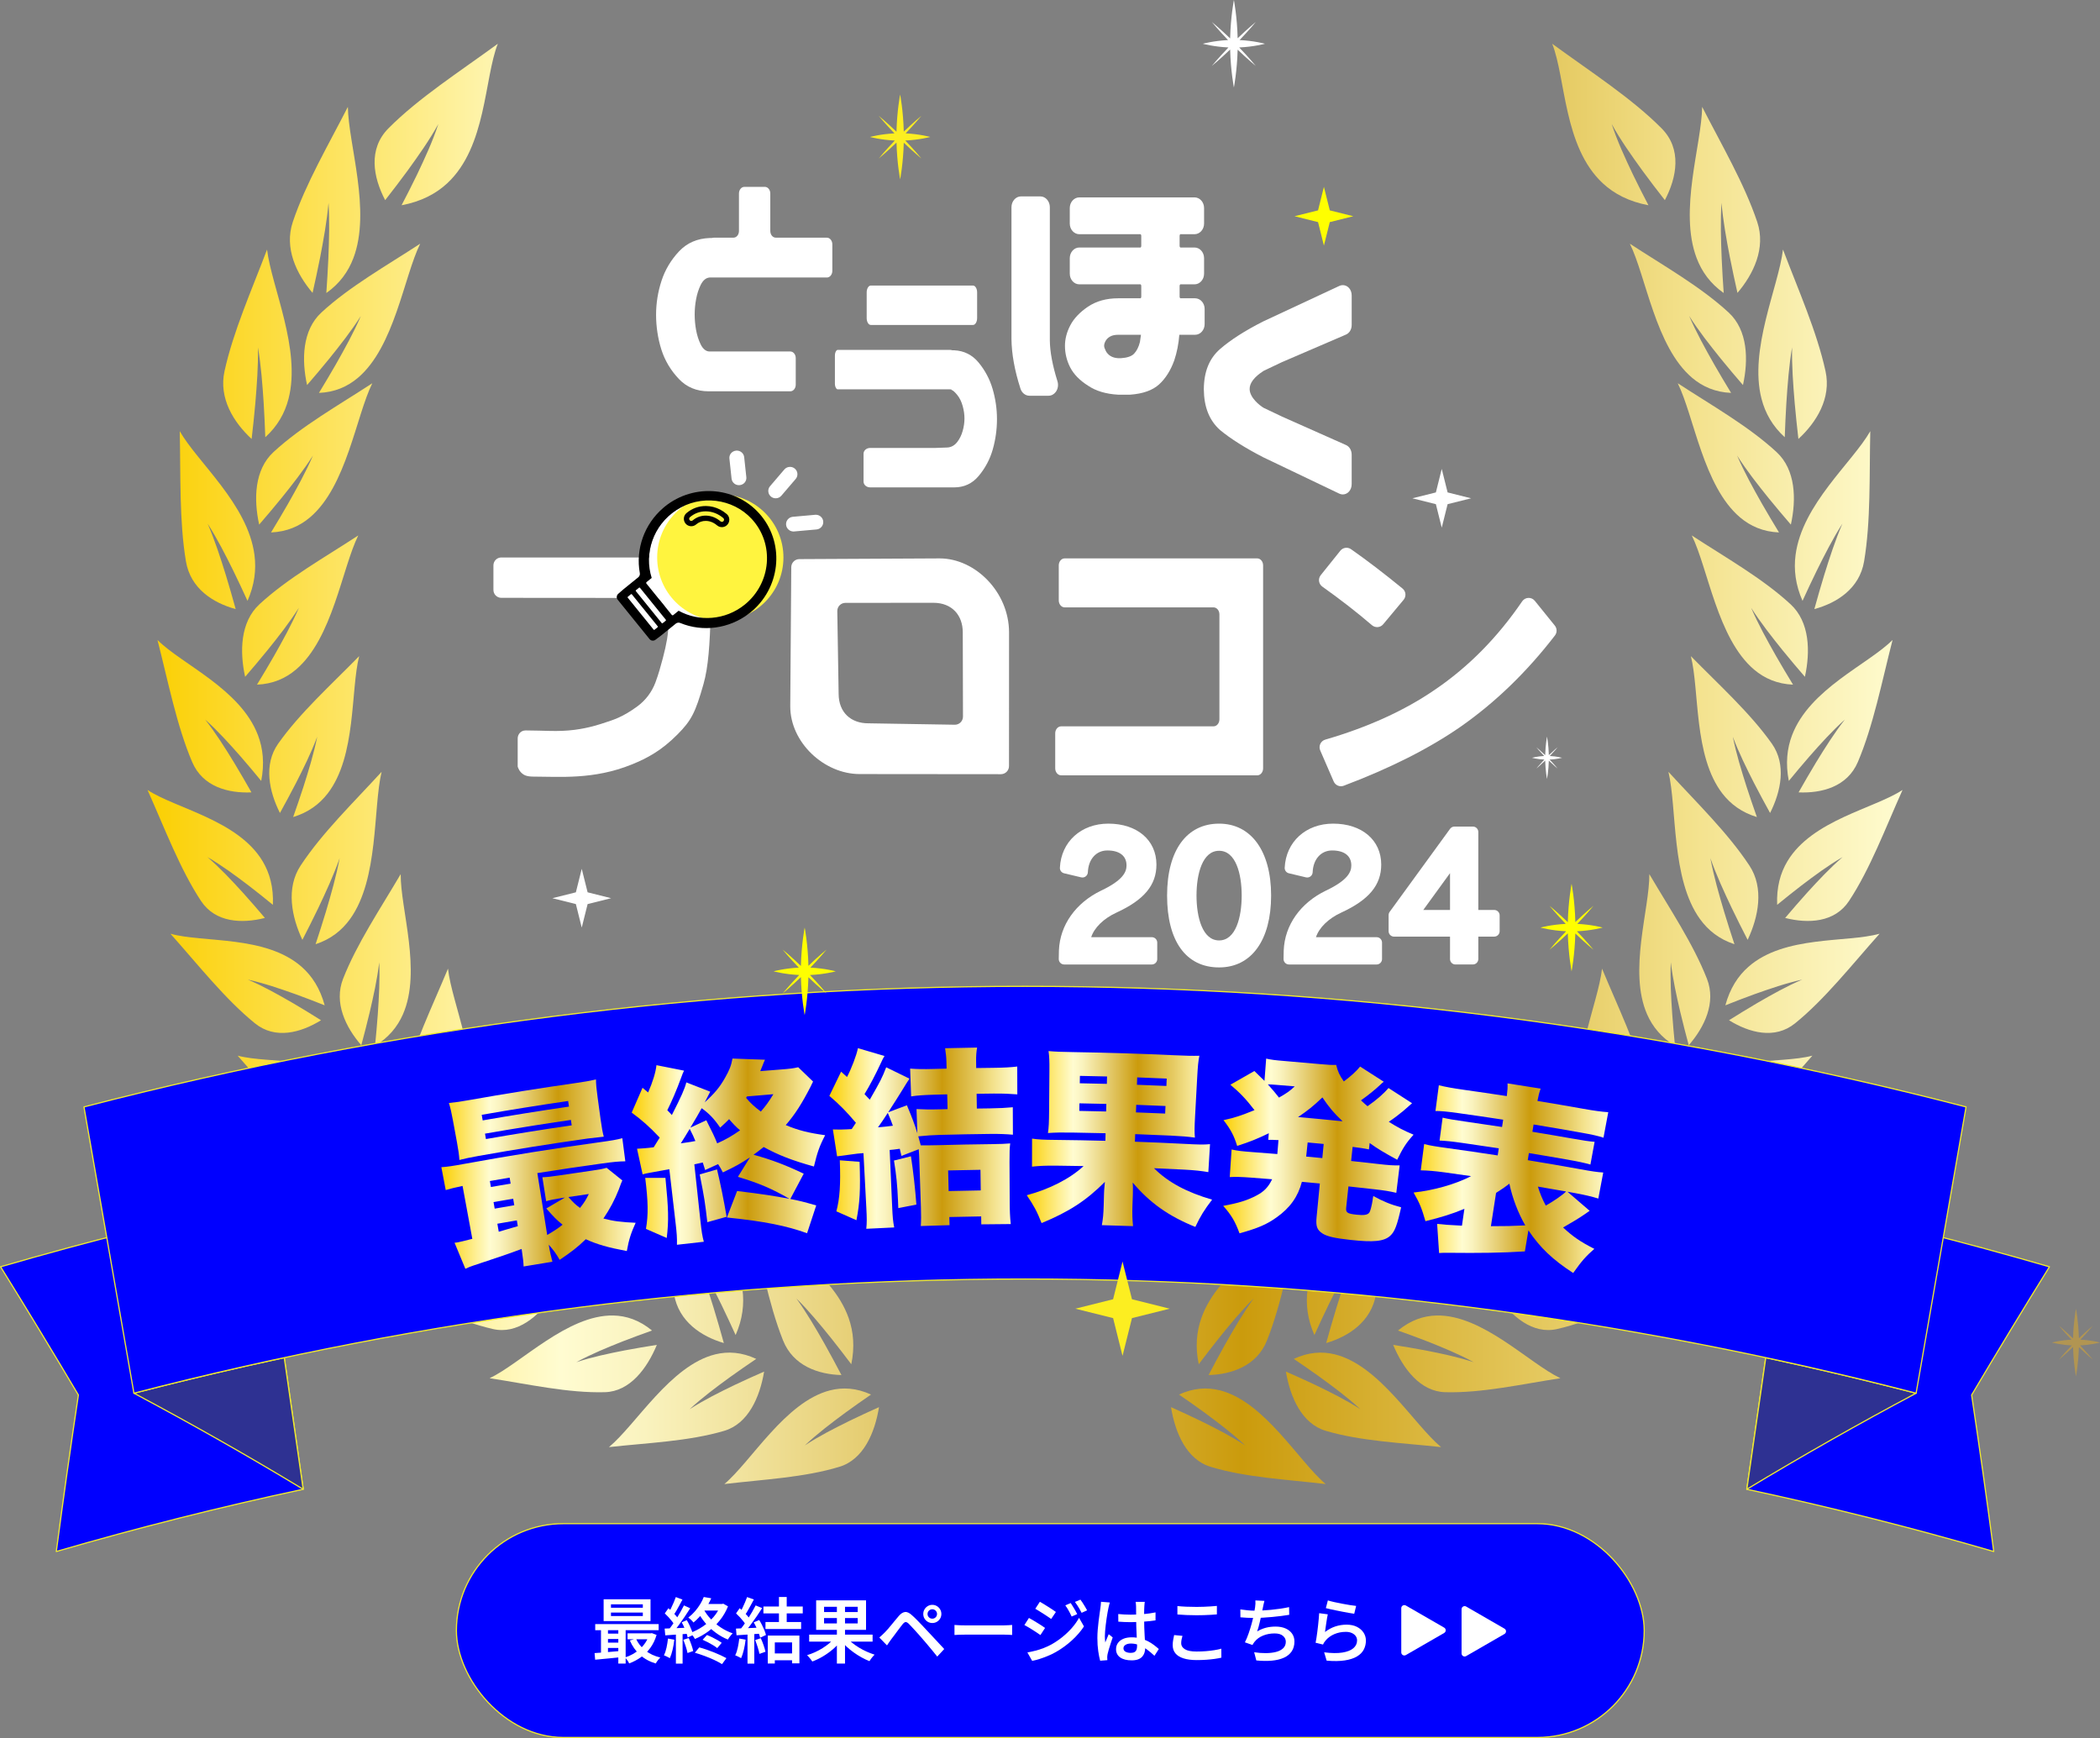 <?xml version="1.0" encoding="UTF-8"?>
<svg id="_レイヤー_2" data-name="レイヤー 2" xmlns="http://www.w3.org/2000/svg" width="1767.97" height="1463.23" xmlns:xlink="http://www.w3.org/1999/xlink" viewBox="0 0 1767.97 1463.23">
  <rect x="0" y="0" width="1767.97" height="1463.23" fill="#808080" stroke="none"/>
  <defs>
    <style>
      .cls-1 {
        fill: url(#_ゴールド_2-51);
      }

      .cls-2 {
        fill: url(#_ゴールド_2-53);
      }

      .cls-3 {
        fill: url(#_ゴールド_2-54);
      }

      .cls-4 {
        fill: url(#_ゴールド_2-52);
      }

      .cls-5 {
        fill: url(#_ゴールド_2-50);
      }

      .cls-6 {
        fill: url(#_ゴールド_2-39);
      }

      .cls-7 {
        fill: url(#_ゴールド_2-31);
      }

      .cls-8 {
        fill: url(#_ゴールド_2-38);
      }

      .cls-9 {
        fill: url(#_ゴールド_2-37);
      }

      .cls-10 {
        fill: url(#_ゴールド_2-36);
      }

      .cls-11 {
        fill: url(#_ゴールド_2-35);
      }

      .cls-12 {
        fill: url(#_ゴールド_2-30);
      }

      .cls-13 {
        fill: url(#_ゴールド_2-34);
      }

      .cls-14 {
        fill: url(#_ゴールド_2-33);
      }

      .cls-15 {
        fill: url(#_ゴールド_2-32);
      }

      .cls-16 {
        fill: url(#_ゴールド_2-48);
      }

      .cls-17 {
        fill: url(#_ゴールド_2-43);
      }

      .cls-18 {
        fill: url(#_ゴールド_2-46);
      }

      .cls-19 {
        fill: url(#_ゴールド_2-49);
      }

      .cls-20 {
        fill: url(#_ゴールド_2-47);
      }

      .cls-21 {
        fill: url(#_ゴールド_2-41);
      }

      .cls-22 {
        fill: url(#_ゴールド_2-40);
      }

      .cls-23 {
        fill: url(#_ゴールド_2-44);
      }

      .cls-24 {
        fill: url(#_ゴールド_2-42);
      }

      .cls-25 {
        fill: url(#_ゴールド_2-45);
      }

      .cls-26 {
        fill: url(#_ゴールド_2-25);
      }

      .cls-27 {
        fill: url(#_ゴールド_2-24);
      }

      .cls-28 {
        fill: url(#_ゴールド_2-23);
      }

      .cls-29 {
        fill: url(#_ゴールド_2-22);
      }

      .cls-30 {
        fill: url(#_ゴールド_2-21);
      }

      .cls-31 {
        fill: url(#_ゴールド_2-20);
      }

      .cls-32 {
        fill: url(#_ゴールド_2-29);
      }

      .cls-33 {
        fill: url(#_ゴールド_2-28);
      }

      .cls-34 {
        fill: url(#_ゴールド_2-27);
      }

      .cls-35 {
        fill: url(#_ゴールド_2-26);
      }

      .cls-36 {
        fill: url(#_ゴールド_2-13);
      }

      .cls-37 {
        fill: url(#_ゴールド_2-14);
      }

      .cls-38 {
        fill: url(#_ゴールド_2-11);
      }

      .cls-39 {
        fill: url(#_ゴールド_2-12);
      }

      .cls-40 {
        fill: url(#_ゴールド_2-10);
      }

      .cls-41 {
        fill: url(#_ゴールド_2-17);
      }

      .cls-42 {
        fill: url(#_ゴールド_2-15);
      }

      .cls-43 {
        fill: url(#_ゴールド_2-18);
      }

      .cls-44 {
        fill: url(#_ゴールド_2-19);
      }

      .cls-45 {
        fill: url(#_ゴールド_2-16);
      }

      .cls-46 {
        fill: #fcee21;
      }

      .cls-47 {
        fill: url(#_ゴールド_2-5);
      }

      .cls-48 {
        fill: url(#_ゴールド_2-2);
      }

      .cls-49 {
        fill: url(#_ゴールド_2-3);
      }

      .cls-50 {
        fill: url(#_ゴールド_2-8);
      }

      .cls-51 {
        fill: url(#_ゴールド_2-9);
      }

      .cls-52 {
        fill: url(#_ゴールド_2-6);
      }

      .cls-53 {
        fill: url(#_ゴールド_2-7);
      }

      .cls-54 {
        fill: url(#_ゴールド_2-4);
      }

      .cls-55 {
        fill: #fff;
      }

      .cls-56 {
        fill: #ff0;
      }

      .cls-57 {
        fill: url(#_ゴールド_2);
      }

      .cls-58 {
        fill: #b19552;
      }

      .cls-59 {
        fill: #2e3192;
      }

      .cls-59, .cls-60 {
        stroke: #efe92f;
        stroke-linejoin: round;
      }

      .cls-61 {
        fill: #fff43f;
      }

      .cls-60 {
        fill: blue;
      }
    </style>
    <linearGradient id="_ゴールド_2" data-name="ゴールド 2" x1="124.18" y1="1100.25" x2="1516" y2="1100.25" gradientTransform="translate(0 -10)" gradientUnits="userSpaceOnUse">
      <stop offset="0" stop-color="#fbcf00"/>
      <stop offset=".25" stop-color="#fffcd1"/>
      <stop offset=".3" stop-color="#faf3bf"/>
      <stop offset=".38" stop-color="#eedd92"/>
      <stop offset=".5" stop-color="#dbba4b"/>
      <stop offset=".6" stop-color="#cb9b0c"/>
      <stop offset=".8" stop-color="#e7cd67"/>
      <stop offset=".87" stop-color="#f3e18b"/>
      <stop offset="1" stop-color="#fffcd1"/>
    </linearGradient>
    <linearGradient id="_ゴールド_2-2" data-name="ゴールド 2" x1="124.18" y1="1065.18" x2="1515.99" y2="1065.18" xlink:href="#_ゴールド_2"/>
    <linearGradient id="_ゴールド_2-3" data-name="ゴールド 2" x1="124.18" y1="1025.21" x2="1515.99" y2="1025.21" xlink:href="#_ゴールド_2"/>
    <linearGradient id="_ゴールド_2-4" data-name="ゴールド 2" x1="124.18" y1="965.22" x2="1515.99" y2="965.22" xlink:href="#_ゴールド_2"/>
    <linearGradient id="_ゴールド_2-5" data-name="ゴールド 2" x1="124.18" y1="901.22" x2="1515.99" y2="901.22" xlink:href="#_ゴールド_2"/>
    <linearGradient id="_ゴールド_2-6" data-name="ゴールド 2" x1="124.18" y1="818.17" x2="1515.99" y2="818.17" xlink:href="#_ゴールド_2"/>
    <linearGradient id="_ゴールド_2-7" data-name="ゴールド 2" x1="124.18" y1="732.34" x2="1516" y2="732.34" xlink:href="#_ゴールド_2"/>
    <linearGradient id="_ゴールド_2-8" data-name="ゴールド 2" x1="124.18" y1="630.13" x2="1516" y2="630.13" xlink:href="#_ゴールド_2"/>
    <linearGradient id="_ゴールド_2-9" data-name="ゴールド 2" x1="124.18" y1="523.58" x2="1515.99" y2="523.58" xlink:href="#_ゴールド_2"/>
    <linearGradient id="_ゴールド_2-10" data-name="ゴールド 2" x1="124.18" y1="395.44" x2="1516" y2="395.44" xlink:href="#_ゴールド_2"/>
    <linearGradient id="_ゴールド_2-11" data-name="ゴールド 2" x1="124.18" y1="277.96" x2="1515.99" y2="277.96" xlink:href="#_ゴールド_2"/>
    <linearGradient id="_ゴールド_2-12" data-name="ゴールド 2" x1="124.18" y1="114.81" x2="1515.99" y2="114.81" xlink:href="#_ゴールド_2"/>
    <linearGradient id="_ゴールド_2-13" data-name="ゴールド 2" x1="124.18" y1="1219.15" x2="1516" y2="1219.15" xlink:href="#_ゴールド_2"/>
    <linearGradient id="_ゴールド_2-14" data-name="ゴールド 2" x1="124.18" y1="1188.5" x2="1516" y2="1188.5" xlink:href="#_ゴールド_2"/>
    <linearGradient id="_ゴールド_2-15" data-name="ゴールド 2" x1="124.18" y1="1149.79" x2="1515.99" y2="1149.79" xlink:href="#_ゴールド_2"/>
    <linearGradient id="_ゴールド_2-16" data-name="ゴールド 2" x1="124.18" y1="1097.5" x2="1515.99" y2="1097.5" xlink:href="#_ゴールド_2"/>
    <linearGradient id="_ゴールド_2-17" data-name="ゴールド 2" x1="124.18" y1="1025.35" x2="1515.99" y2="1025.35" xlink:href="#_ゴールド_2"/>
    <linearGradient id="_ゴールド_2-18" data-name="ゴールド 2" x1="124.18" y1="939.62" x2="1515.99" y2="939.62" xlink:href="#_ゴールド_2"/>
    <linearGradient id="_ゴールド_2-19" data-name="ゴールド 2" x1="124.18" y1="837.84" x2="1515.99" y2="837.84" xlink:href="#_ゴールド_2"/>
    <linearGradient id="_ゴールド_2-20" data-name="ゴールド 2" x1="124.18" y1="730.18" x2="1515.99" y2="730.18" xlink:href="#_ゴールド_2"/>
    <linearGradient id="_ゴールド_2-21" data-name="ゴールド 2" x1="124.18" y1="612.96" x2="1515.99" y2="612.96" xlink:href="#_ゴールド_2"/>
    <linearGradient id="_ゴールド_2-22" data-name="ゴールド 2" x1="124.18" y1="447.88" x2="1515.99" y2="447.88" xlink:href="#_ゴールド_2"/>
    <linearGradient id="_ゴールド_2-23" data-name="ゴールド 2" x1="124.18" y1="299.8" x2="1515.99" y2="299.8" xlink:href="#_ゴールド_2"/>
    <linearGradient id="_ゴールド_2-24" data-name="ゴールド 2" x1="124.18" y1="178.32" x2="1515.98" y2="178.32" xlink:href="#_ゴールド_2"/>
    <linearGradient id="_ゴールド_2-25" data-name="ゴールド 2" x1="209.91" x2="1601.72" xlink:href="#_ゴールド_2"/>
    <linearGradient id="_ゴールド_2-26" data-name="ゴールド 2" x1="209.91" y1="1065.18" x2="1601.72" y2="1065.18" xlink:href="#_ゴールド_2"/>
    <linearGradient id="_ゴールド_2-27" data-name="ゴールド 2" x1="209.91" y1="1025.21" x2="1601.72" y2="1025.21" xlink:href="#_ゴールド_2"/>
    <linearGradient id="_ゴールド_2-28" data-name="ゴールド 2" x1="209.91" y1="965.22" x2="1601.72" y2="965.22" xlink:href="#_ゴールド_2"/>
    <linearGradient id="_ゴールド_2-29" data-name="ゴールド 2" x1="209.91" y1="901.22" x2="1601.72" y2="901.22" xlink:href="#_ゴールド_2"/>
    <linearGradient id="_ゴールド_2-30" data-name="ゴールド 2" x1="209.91" y1="818.17" x2="1601.72" y2="818.17" xlink:href="#_ゴールド_2"/>
    <linearGradient id="_ゴールド_2-31" data-name="ゴールド 2" x1="209.91" y1="732.34" x2="1601.72" y2="732.34" xlink:href="#_ゴールド_2"/>
    <linearGradient id="_ゴールド_2-32" data-name="ゴールド 2" x1="209.91" y1="630.13" x2="1601.72" y2="630.13" xlink:href="#_ゴールド_2"/>
    <linearGradient id="_ゴールド_2-33" data-name="ゴールド 2" x1="209.91" y1="523.58" x2="1601.72" y2="523.58" xlink:href="#_ゴールド_2"/>
    <linearGradient id="_ゴールド_2-34" data-name="ゴールド 2" x1="209.91" y1="395.44" x2="1601.72" y2="395.44" xlink:href="#_ゴールド_2"/>
    <linearGradient id="_ゴールド_2-35" data-name="ゴールド 2" x1="209.91" y1="277.96" x2="1601.72" y2="277.96" xlink:href="#_ゴールド_2"/>
    <linearGradient id="_ゴールド_2-36" data-name="ゴールド 2" x1="209.91" y1="114.81" x2="1601.72" y2="114.81" xlink:href="#_ゴールド_2"/>
    <linearGradient id="_ゴールド_2-37" data-name="ゴールド 2" x1="209.91" y1="1219.15" x2="1601.72" y2="1219.15" xlink:href="#_ゴールド_2"/>
    <linearGradient id="_ゴールド_2-38" data-name="ゴールド 2" x1="209.91" y1="1188.5" x2="1601.72" y2="1188.5" xlink:href="#_ゴールド_2"/>
    <linearGradient id="_ゴールド_2-39" data-name="ゴールド 2" x1="209.91" y1="1149.79" x2="1601.72" y2="1149.79" xlink:href="#_ゴールド_2"/>
    <linearGradient id="_ゴールド_2-40" data-name="ゴールド 2" x1="209.91" y1="1097.5" x2="1601.72" y2="1097.5" xlink:href="#_ゴールド_2"/>
    <linearGradient id="_ゴールド_2-41" data-name="ゴールド 2" x1="209.91" y1="1025.35" x2="1601.72" y2="1025.35" xlink:href="#_ゴールド_2"/>
    <linearGradient id="_ゴールド_2-42" data-name="ゴールド 2" x1="209.91" y1="939.62" x2="1601.72" y2="939.62" xlink:href="#_ゴールド_2"/>
    <linearGradient id="_ゴールド_2-43" data-name="ゴールド 2" x1="209.91" y1="837.84" x2="1601.71" y2="837.84" xlink:href="#_ゴールド_2"/>
    <linearGradient id="_ゴールド_2-44" data-name="ゴールド 2" x1="209.91" y1="730.18" x2="1601.72" y2="730.18" xlink:href="#_ゴールド_2"/>
    <linearGradient id="_ゴールド_2-45" data-name="ゴールド 2" x1="209.91" y1="612.96" x2="1601.72" y2="612.96" xlink:href="#_ゴールド_2"/>
    <linearGradient id="_ゴールド_2-46" data-name="ゴールド 2" x1="209.92" y1="447.88" x2="1601.72" y2="447.88" xlink:href="#_ゴールド_2"/>
    <linearGradient id="_ゴールド_2-47" data-name="ゴールド 2" x1="209.91" y1="299.8" x2="1601.72" y2="299.8" xlink:href="#_ゴールド_2"/>
    <linearGradient id="_ゴールド_2-48" data-name="ゴールド 2" x1="209.91" y1="178.32" x2="1601.72" y2="178.32" xlink:href="#_ゴールド_2"/>
    <linearGradient id="_ゴールド_2-49" data-name="ゴールド 2" x1="371.59" y1="988.47" x2="535.16" y2="988.47" gradientTransform="matrix(1,0,0,1,0,0)" xlink:href="#_ゴールド_2"/>
    <linearGradient id="_ゴールド_2-50" data-name="ゴールド 2" x1="531.8" y1="969.56" x2="694.66" y2="969.56" gradientTransform="matrix(1,0,0,1,0,0)" xlink:href="#_ゴールド_2"/>
    <linearGradient id="_ゴールド_2-51" data-name="ゴールド 2" x1="698.23" y1="958.19" x2="856.43" y2="958.19" gradientTransform="matrix(1,0,0,1,0,0)" xlink:href="#_ゴールド_2"/>
    <linearGradient id="_ゴールド_2-52" data-name="ゴールド 2" x1="864.41" y1="958.89" x2="1020.44" y2="958.89" gradientTransform="matrix(1,0,0,1,0,0)" xlink:href="#_ゴールド_2"/>
    <linearGradient id="_ゴールド_2-53" data-name="ゴールド 2" x1="1029.83" y1="968.1" x2="1190.08" y2="968.1" gradientTransform="matrix(1,0,0,1,0,0)" xlink:href="#_ゴールド_2"/>
    <linearGradient id="_ゴールド_2-54" data-name="ゴールド 2" x1="1190.08" y1="991.88" x2="1353.97" y2="991.88" gradientTransform="matrix(1,0,0,1,0,0)" xlink:href="#_ゴールド_2"/>
  </defs>
  <g id="_レイヤー_1-2" data-name="レイヤー 1">
    <g>
      <g>
        <g>
          <g>
            <g>
              <path class="cls-57" d="M694.3,1131.52c-7.46-13.14-15.05-26.21-23.82-38.38,10.48,10.36,20.02,21.96,29.4,33.62,5.7,7.15,11.28,14.42,16.81,21.75,3.03-14.51,1.84-27.4-2.23-38.94-14.24-40.32-62.85-64.55-82.98-86.68,8.49,35.97,15.19,73.93,27.73,105.51,8.55,21.53,29.75,28.68,49.2,29.22-4.6-8.76-9.28-17.49-14.11-26.1Z"/>
              <path class="cls-48" d="M600.98,1101.63c-4.59-14.72-9.31-29.4-15.37-43.5,8.09,12.79,15.01,26.53,21.77,40.3,4.09,8.43,8.04,16.95,11.93,25.51,5.91-13.34,7.38-26.2,5.76-38.48-5.65-42.92-48.04-79.03-63.12-105.77.93,37.2-.27,75.88,5.5,109.86,3.93,23.16,23.12,35.59,41.94,41.13-2.7-9.72-5.47-19.41-8.42-29.04Z"/>
              <path class="cls-49" d="M514.81,1062.61c-3.79-15-7.73-29.97-13.03-44.45,7.39,13.31,13.57,27.5,19.59,41.69,3.64,8.69,7.13,17.46,10.55,26.26,6.61-12.92,8.76-25.65,7.8-38.03-3.35-43.22-43.75-82.12-57.38-109.83-1.05,37.2-4.31,75.73-.35,110.03,2.7,23.39,21.18,37.08,39.68,43.88-2.17-9.88-4.43-19.74-6.86-29.56Z"/>
              <path class="cls-54" d="M430.37,1004.65c-.09-15.57-.31-31.15-1.97-46.64,3.96,14.92,6.54,30.37,8.96,45.77,1.44,9.42,2.72,18.87,3.92,28.34,9.46-10.7,14.56-22.43,16.58-34.68,7.07-42.79-22.63-91.58-29.18-122.16-9.88,35.74-22.2,72.16-26.56,106.47-2.97,23.39,11.6,41.74,27.82,53.42.26-10.17.44-20.34.43-30.51Z"/>
              <path class="cls-47" d="M365.57,938.15c1.51-14.75,2.88-29.52,2.83-44.43,2.39,14.71,3.36,29.7,4.18,44.64.46,9.12.75,18.26.97,27.4,10.45-8.72,16.7-19.07,19.96-30.36,11.38-39.44-13-90.01-16.35-119.92-13.43,32.36-29.36,64.99-37.19,96.81-5.34,21.69,7.2,41.22,22.05,54.67,1.3-9.58,2.52-19.18,3.55-28.81Z"/>
              <path class="cls-52" d="M311.14,852.65c3.27-14.02,6.4-28.09,8.13-42.48.61,14.54-.23,29.16-1.21,43.7-.64,8.87-1.44,17.73-2.32,26.59,11.41-6.92,18.86-16.02,23.45-26.45,16.02-36.45-2.11-88.76-1.85-118.12-17.21,29.31-36.92,58.54-48.51,88.13-7.9,20.18,2.2,40.82,15.33,55.94,2.44-9.06,4.8-18.16,6.97-27.31Z"/>
              <path class="cls-53" d="M267.88,764.62c6.53-13.76,12.94-27.6,18.07-42.17-2.9,15.35-7.21,30.39-11.64,45.31-2.75,9.09-5.65,18.13-8.62,27.14,12.73-4.14,22.13-11.62,29.08-21.27,24.27-33.72,19.21-93.27,26.5-123.86-23.72,25.95-49.84,51.13-68.17,78.9-12.5,18.93-7.64,43.23,1.47,62.57,4.53-8.81,9-17.67,13.31-26.63Z"/>
              <path class="cls-50" d="M249,659.59c6.53-12.84,12.94-25.76,18.06-39.36-2.89,14.33-7.21,28.36-11.64,42.29-2.75,8.49-5.65,16.92-8.62,25.33,12.73-3.86,22.13-10.85,29.08-19.86,24.27-31.48,19.21-87.05,26.5-115.6-23.72,24.22-49.84,47.72-68.17,73.64-12.49,17.67-7.64,40.35,1.47,58.4,4.53-8.22,9-16.49,13.31-24.85Z"/>
              <path class="cls-51" d="M225.03,547.6c9.3-11.56,18.51-23.24,26.63-35.97-6.12,14.1-13.55,27.51-21.07,40.77-4.63,8.07-9.39,16.04-14.22,23.98,13.24-.53,23.98-5.22,32.8-12.69,30.82-26.08,38.77-85.23,52.44-112.91-28.61,18.7-59.39,35.98-83.16,57.91-16.21,14.95-16.75,39.85-12.08,61.1,6.3-7.3,12.55-14.68,18.66-22.2Z"/>
              <path class="cls-40" d="M236.85,419.46c9.3-11.56,18.51-23.24,26.63-35.97-6.12,14.1-13.55,27.51-21.07,40.77-4.63,8.07-9.39,16.04-14.22,23.98,13.24-.53,23.98-5.22,32.8-12.69,30.82-26.08,38.77-85.23,52.44-112.91-28.61,18.7-59.39,35.98-83.16,57.91-16.21,14.95-16.75,39.85-12.08,61.1,6.3-7.3,12.55-14.68,18.66-22.2Z"/>
              <path class="cls-38" d="M277.18,301.98c9.3-11.56,18.51-23.24,26.63-35.97-6.12,14.1-13.55,27.51-21.07,40.77-4.63,8.07-9.39,16.04-14.22,23.98,13.24-.53,23.98-5.22,32.8-12.69,30.82-26.08,38.77-85.23,52.44-112.91-28.61,18.7-59.39,35.98-83.16,57.91-16.21,14.95-16.75,39.85-12.08,61.1,6.3-7.3,12.55-14.68,18.66-22.2Z"/>
              <path class="cls-39" d="M343.07,143.76c9.27-12.8,18.41-25.69,25.97-39.36-4.79,14.59-11.35,28.78-18.06,42.85-4.14,8.57-8.48,17.08-12.9,25.55,16.43-3.09,28.89-9.64,38.39-18.45,33.21-30.79,31.17-88.54,42.64-117.51-31.94,23.34-66.87,45.76-92.12,71.24-17.21,17.37-12.85,41.13-2.72,60.41,6.39-8.17,12.7-16.39,18.8-24.73Z"/>
              <path class="cls-36" d="M714.94,1196.3c-12.69,6.27-25.34,12.68-37.38,20.56,10.72-10.05,22.37-18.86,34.06-27.5,7.16-5.23,14.4-10.32,21.69-15.33-12.28-5.61-23.78-6.27-34.55-3.52-37.61,9.61-66.38,59.91-88.93,78.87,32.9-3.89,67.27-5.49,96.94-14.55,20.23-6.18,29.78-28.65,33.25-50.19-8.4,3.76-16.79,7.61-25.1,11.66Z"/>
              <path class="cls-37" d="M618.14,1166.14c-12.74,6.15-25.43,12.46-37.52,20.22,10.79-9.95,22.5-18.66,34.25-27.2,7.19-5.17,14.48-10.19,21.8-15.14-12.24-5.72-23.73-6.49-34.52-3.83-37.68,9.27-66.8,59.32-89.48,78.08,32.93-3.59,67.31-4.89,97.04-13.69,20.27-6,29.98-28.38,33.6-49.89-8.43,3.69-16.84,7.47-25.18,11.44Z"/>
              <path class="cls-42" d="M526.05,1136.83c-13.72,2.69-27.42,5.54-40.87,9.97,12.67-6.89,25.97-12.33,39.25-17.59,8.13-3.17,16.3-6.16,24.5-9.08-10.58-8.72-21.56-12.44-32.6-12.65-38.58-.72-77.96,40.42-104.12,52.8,32.72,5.02,66.32,12.64,97.1,11.77,20.98-.6,35.38-19.85,43.69-39.83-8.99,1.41-17.98,2.91-26.95,4.62Z"/>
              <path class="cls-45" d="M438.34,1088.59c-13.84-.8-27.71-1.44-41.64-.47,13.67-3.58,27.66-5.58,41.6-7.41,8.52-1.07,17.05-1.96,25.59-2.76-8.51-11.19-18.41-17.58-29.08-20.54-37.27-10.36-83.72,20.07-111.58,25.65,30.72,13.1,61.78,28.98,91.8,35.82,20.47,4.67,38.29-10.59,50.36-28.07-9-.87-18.02-1.65-27.06-2.22Z"/>
              <path class="cls-41" d="M363.36,1020.06c-13.55-3.28-27.15-6.4-41-7.94,13.92-1.09,27.95-.56,41.92.13,8.53.47,17.05,1.12,25.57,1.86-7.04-12.63-16.02-20.75-26.18-25.6-35.49-16.97-84.99,4.87-113.14,5.4,28.7,18.51,57.4,39.85,86.18,52.03,19.62,8.31,39.05-3.62,53.07-18.8-8.77-2.48-17.57-4.88-26.42-7.07Z"/>
              <path class="cls-43" d="M301.99,945.2c-12.2-6.91-24.49-13.69-37.43-19.01,13.67,2.79,27.04,7.19,40.3,11.72,8.09,2.81,16.12,5.8,24.13,8.86-3.55-14.15-10.12-24.47-18.66-31.97-29.82-26.21-83.02-18.8-110.24-26.07,22.9,25.82,45.07,54.37,69.65,74.1,16.76,13.45,38.49,7.3,55.86-3.48-7.81-4.82-15.66-9.57-23.62-14.13Z"/>
              <path class="cls-44" d="M246.38,844.36c-12.33-7.13-24.73-14.13-37.75-19.67,13.69,3.02,27.12,7.64,40.45,12.39,8.13,2.95,16.2,6.07,24.26,9.27-3.87-14.26-10.67-24.72-19.36-32.38-30.35-26.78-83.19-20.17-110.49-27.9,23.43,26.28,46.21,55.28,71.18,75.46,17.02,13.76,38.54,7.93,55.59-2.62-7.9-4.96-15.84-9.85-23.87-14.56Z"/>
              <path class="cls-31" d="M204.65,751.7c-9.6-10.52-19.3-20.94-30.04-30.16,12.14,7.02,23.54,15.48,34.81,24.04,6.85,5.27,13.61,10.68,20.32,16.17.62-14.76-2.7-26.79-8.66-36.72-20.83-34.7-73.2-44.37-96.89-59.99,14.39,32.13,27.34,66.66,45.04,93.45,12.07,18.26,34.34,19.21,53.78,14.31-6.03-7.12-12.12-14.18-18.36-21.09Z"/>
              <path class="cls-30" d="M197.16,642.16c-7.67-12.52-15.47-24.96-24.45-36.41,10.67,9.54,20.42,20.37,30.01,31.28,5.83,6.69,11.53,13.51,17.19,20.4,2.87-14.63,1.51-27.34-2.74-38.51-14.84-39.02-64.06-59.6-84.59-80.14,9,35.12,16.23,72.33,29.24,102.8,8.87,20.77,30.3,26.35,49.87,25.5-4.74-8.37-9.56-16.7-14.53-24.91Z"/>
              <path class="cls-29" d="M190.07,483.95c-4.55-14.6-9.24-29.16-15.27-43.11,8.06,12.6,14.96,26.18,21.69,39.78,4.08,8.33,8.01,16.75,11.88,25.22,5.95-13.46,7.46-26.33,5.87-38.56-5.54-42.75-47.88-77.9-62.91-104.28.83,37.14-.48,75.8,5.21,109.61,3.88,23.05,23.05,35.04,41.88,40.17-2.67-9.65-5.42-19.27-8.35-28.83Z"/>
              <path class="cls-28" d="M214.98,339.2c1.3-15.53,2.46-31.08,2.2-46.74,2.6,15.42,3.78,31.16,4.81,46.85.59,9.58,1.01,19.18,1.36,28.78,10.33-9.34,16.43-20.33,19.53-32.25,10.81-41.65-14.28-94.38-18.05-125.76-12.97,34.24-28.43,68.81-35.81,102.39-5.03,22.89,7.78,43.2,22.83,57.08,1.16-10.09,2.24-20.21,3.14-30.34Z"/>
              <path class="cls-27" d="M269.48,216.87c2.93-15.24,5.73-30.53,7.11-46.12.95,15.66.47,31.45-.17,47.16-.43,9.59-1.02,19.18-1.68,28.76,11.24-7.9,18.46-17.99,22.79-29.42,15.13-39.91-4.22-95.62-4.66-127.29-16.49,32.26-35.49,64.53-46.36,96.88-7.41,22.06,3.17,43.93,16.64,59.73,2.22-9.87,4.36-19.76,6.32-29.71Z"/>
            </g>
            <g>
              <path class="cls-26" d="M1031.6,1131.52c7.46-13.14,15.05-26.21,23.82-38.38-10.48,10.36-20.02,21.96-29.4,33.62-5.7,7.15-11.28,14.42-16.81,21.75-3.03-14.51-1.84-27.4,2.23-38.94,14.24-40.32,62.85-64.55,82.98-86.68-8.49,35.97-15.19,73.93-27.73,105.51-8.55,21.53-29.75,28.68-49.2,29.22,4.6-8.76,9.28-17.49,14.11-26.1Z"/>
              <path class="cls-35" d="M1124.92,1101.63c4.59-14.72,9.31-29.4,15.37-43.5-8.09,12.79-15.01,26.53-21.77,40.3-4.09,8.43-8.04,16.95-11.93,25.51-5.91-13.34-7.38-26.2-5.76-38.48,5.65-42.92,48.04-79.03,63.12-105.77-.93,37.2.27,75.88-5.5,109.86-3.93,23.16-23.12,35.59-41.94,41.13,2.7-9.72,5.47-19.41,8.42-29.04Z"/>
              <path class="cls-34" d="M1211.09,1062.61c3.79-15,7.73-29.97,13.03-44.45-7.39,13.31-13.57,27.5-19.59,41.69-3.64,8.69-7.13,17.46-10.55,26.26-6.61-12.92-8.76-25.65-7.8-38.03,3.35-43.22,43.75-82.12,57.38-109.83,1.05,37.2,4.31,75.73.35,110.03-2.7,23.39-21.18,37.08-39.68,43.88,2.17-9.88,4.43-19.74,6.86-29.56Z"/>
              <path class="cls-33" d="M1295.53,1004.65c.09-15.57.31-31.15,1.97-46.64-3.96,14.92-6.54,30.37-8.96,45.77-1.44,9.42-2.72,18.87-3.92,28.34-9.46-10.7-14.56-22.43-16.58-34.68-7.07-42.79,22.63-91.58,29.18-122.16,9.88,35.74,22.2,72.16,26.56,106.47,2.97,23.39-11.6,41.74-27.82,53.42-.26-10.17-.44-20.34-.42-30.51Z"/>
              <path class="cls-32" d="M1360.33,938.15c-1.51-14.75-2.88-29.52-2.83-44.43-2.39,14.71-3.36,29.7-4.18,44.64-.46,9.12-.75,18.26-.97,27.4-10.45-8.72-16.7-19.07-19.96-30.36-11.38-39.44,13-90.01,16.35-119.92,13.43,32.36,29.36,64.99,37.19,96.81,5.34,21.69-7.2,41.22-22.05,54.67-1.3-9.58-2.52-19.18-3.55-28.81Z"/>
              <path class="cls-12" d="M1414.76,852.65c-3.27-14.02-6.4-28.09-8.13-42.48-.61,14.54.23,29.16,1.21,43.7.64,8.87,1.44,17.73,2.32,26.59-11.41-6.92-18.86-16.02-23.45-26.45-16.02-36.45,2.11-88.76,1.85-118.12,17.21,29.31,36.92,58.54,48.51,88.13,7.9,20.18-2.2,40.82-15.33,55.94-2.44-9.06-4.8-18.16-6.97-27.31Z"/>
              <path class="cls-7" d="M1458.02,764.62c-6.53-13.76-12.94-27.6-18.07-42.17,2.89,15.35,7.21,30.39,11.64,45.31,2.75,9.09,5.65,18.13,8.62,27.14-12.73-4.14-22.13-11.62-29.08-21.27-24.27-33.72-19.21-93.27-26.5-123.86,23.71,25.95,49.84,51.13,68.17,78.9,12.5,18.93,7.64,43.23-1.47,62.57-4.53-8.81-9-17.67-13.31-26.63Z"/>
              <path class="cls-15" d="M1476.9,659.59c-6.53-12.84-12.94-25.76-18.06-39.36,2.89,14.33,7.21,28.36,11.64,42.29,2.75,8.49,5.65,16.92,8.62,25.33-12.73-3.86-22.13-10.85-29.08-19.86-24.27-31.48-19.21-87.05-26.5-115.6,23.72,24.22,49.84,47.72,68.17,73.64,12.49,17.67,7.64,40.35-1.47,58.4-4.53-8.22-9-16.49-13.31-24.85Z"/>
              <path class="cls-14" d="M1500.87,547.6c-9.3-11.56-18.51-23.24-26.63-35.97,6.12,14.1,13.55,27.51,21.07,40.77,4.63,8.07,9.39,16.04,14.22,23.98-13.24-.53-23.98-5.22-32.8-12.69-30.82-26.08-38.77-85.23-52.44-112.91,28.61,18.7,59.39,35.98,83.16,57.91,16.21,14.95,16.75,39.85,12.08,61.1-6.3-7.3-12.55-14.68-18.66-22.2Z"/>
              <path class="cls-13" d="M1489.06,419.46c-9.3-11.56-18.51-23.24-26.63-35.97,6.12,14.1,13.55,27.51,21.07,40.77,4.63,8.07,9.39,16.04,14.22,23.98-13.24-.53-23.98-5.22-32.8-12.69-30.82-26.08-38.77-85.23-52.44-112.91,28.61,18.7,59.39,35.98,83.16,57.91,16.21,14.95,16.75,39.85,12.08,61.1-6.3-7.3-12.55-14.68-18.66-22.2Z"/>
              <path class="cls-11" d="M1448.73,301.98c-9.3-11.56-18.51-23.24-26.63-35.97,6.12,14.1,13.55,27.51,21.07,40.77,4.63,8.07,9.39,16.04,14.22,23.98-13.24-.53-23.98-5.22-32.8-12.69-30.82-26.08-38.77-85.23-52.44-112.91,28.61,18.7,59.39,35.98,83.16,57.91,16.21,14.95,16.75,39.85,12.08,61.1-6.3-7.3-12.55-14.68-18.66-22.2Z"/>
              <path class="cls-10" d="M1382.83,143.76c-9.27-12.8-18.41-25.69-25.97-39.36,4.79,14.59,11.35,28.78,18.06,42.85,4.14,8.57,8.48,17.08,12.9,25.55-16.43-3.09-28.89-9.64-38.39-18.45-33.21-30.79-31.17-88.54-42.64-117.51,31.94,23.34,66.87,45.76,92.12,71.24,17.21,17.37,12.85,41.13,2.72,60.41-6.39-8.17-12.7-16.39-18.8-24.73Z"/>
              <path class="cls-9" d="M1010.96,1196.3c12.69,6.27,25.34,12.68,37.38,20.56-10.72-10.05-22.37-18.86-34.06-27.5-7.16-5.23-14.4-10.32-21.69-15.33,12.28-5.61,23.78-6.27,34.55-3.52,37.61,9.61,66.38,59.91,88.93,78.87-32.9-3.89-67.27-5.49-96.95-14.55-20.23-6.18-29.78-28.65-33.25-50.19,8.4,3.76,16.79,7.61,25.1,11.66Z"/>
              <path class="cls-8" d="M1107.76,1166.14c12.74,6.15,25.43,12.46,37.52,20.22-10.79-9.95-22.5-18.66-34.25-27.2-7.19-5.17-14.48-10.19-21.8-15.14,12.24-5.72,23.73-6.49,34.52-3.83,37.68,9.27,66.8,59.32,89.48,78.08-32.93-3.59-67.31-4.89-97.04-13.69-20.27-6-29.98-28.38-33.6-49.89,8.43,3.69,16.84,7.47,25.18,11.44Z"/>
              <path class="cls-6" d="M1199.85,1136.83c13.72,2.69,27.42,5.54,40.87,9.97-12.67-6.89-25.97-12.33-39.25-17.59-8.13-3.17-16.3-6.16-24.5-9.08,10.58-8.72,21.56-12.44,32.6-12.65,38.58-.72,77.96,40.42,104.12,52.8-32.72,5.02-66.32,12.64-97.1,11.77-20.98-.6-35.38-19.85-43.69-39.83,8.99,1.41,17.98,2.91,26.95,4.62Z"/>
              <path class="cls-22" d="M1287.57,1088.59c13.84-.8,27.71-1.44,41.64-.47-13.67-3.58-27.66-5.58-41.6-7.41-8.52-1.07-17.05-1.96-25.59-2.76,8.51-11.19,18.41-17.58,29.08-20.54,37.27-10.36,83.72,20.07,111.58,25.65-30.72,13.1-61.78,28.98-91.8,35.82-20.47,4.67-38.29-10.59-50.36-28.07,9-.87,18.02-1.65,27.06-2.22Z"/>
              <path class="cls-21" d="M1362.54,1020.06c13.55-3.28,27.15-6.4,41-7.94-13.92-1.09-27.95-.56-41.92.13-8.53.47-17.05,1.12-25.57,1.86,7.04-12.63,16.02-20.75,26.18-25.6,35.49-16.97,84.99,4.87,113.14,5.4-28.7,18.51-57.4,39.85-86.18,52.03-19.62,8.31-39.05-3.62-53.07-18.8,8.77-2.48,17.57-4.88,26.42-7.07Z"/>
              <path class="cls-24" d="M1423.92,945.2c12.2-6.91,24.49-13.69,37.43-19.01-13.67,2.79-27.04,7.19-40.3,11.72-8.09,2.81-16.12,5.8-24.13,8.86,3.55-14.15,10.12-24.47,18.66-31.97,29.82-26.21,83.02-18.8,110.24-26.07-22.9,25.82-45.07,54.37-69.65,74.1-16.76,13.45-38.49,7.3-55.86-3.48,7.81-4.82,15.66-9.57,23.62-14.13Z"/>
              <path class="cls-17" d="M1479.52,844.36c12.33-7.13,24.73-14.13,37.75-19.67-13.69,3.02-27.12,7.64-40.45,12.39-8.13,2.95-16.2,6.07-24.26,9.27,3.87-14.26,10.67-24.72,19.36-32.38,30.35-26.78,83.19-20.17,110.49-27.9-23.43,26.28-46.21,55.28-71.18,75.46-17.02,13.76-38.54,7.93-55.59-2.62,7.9-4.96,15.84-9.85,23.87-14.56Z"/>
              <path class="cls-23" d="M1521.26,751.7c9.6-10.52,19.3-20.94,30.04-30.16-12.14,7.02-23.54,15.48-34.81,24.04-6.85,5.27-13.61,10.68-20.32,16.17-.62-14.76,2.7-26.79,8.66-36.72,20.83-34.7,73.2-44.37,96.89-59.99-14.39,32.13-27.34,66.66-45.04,93.45-12.07,18.26-34.34,19.21-53.78,14.31,6.03-7.12,12.12-14.18,18.36-21.09Z"/>
              <path class="cls-25" d="M1528.74,642.16c7.67-12.52,15.47-24.96,24.45-36.41-10.67,9.54-20.42,20.37-30.01,31.28-5.83,6.69-11.53,13.51-17.19,20.4-2.87-14.63-1.51-27.34,2.74-38.51,14.84-39.02,64.06-59.6,84.59-80.14-9,35.12-16.23,72.33-29.24,102.8-8.87,20.77-30.3,26.35-49.87,25.5,4.74-8.37,9.56-16.7,14.53-24.91Z"/>
              <path class="cls-18" d="M1535.83,483.95c4.55-14.6,9.24-29.16,15.27-43.11-8.06,12.6-14.96,26.18-21.69,39.78-4.08,8.33-8.01,16.75-11.88,25.22-5.95-13.46-7.46-26.33-5.87-38.56,5.53-42.75,47.88-77.9,62.91-104.28-.83,37.14.48,75.8-5.21,109.61-3.88,23.05-23.05,35.04-41.88,40.17,2.67-9.65,5.42-19.27,8.35-28.83Z"/>
              <path class="cls-20" d="M1510.93,339.2c-1.3-15.53-2.46-31.08-2.2-46.74-2.6,15.42-3.78,31.16-4.81,46.85-.59,9.58-1.01,19.18-1.36,28.78-10.33-9.34-16.43-20.33-19.53-32.25-10.81-41.65,14.28-94.38,18.05-125.76,12.97,34.24,28.43,68.81,35.81,102.39,5.03,22.89-7.78,43.2-22.83,57.08-1.16-10.09-2.24-20.21-3.14-30.34Z"/>
              <path class="cls-16" d="M1456.42,216.87c-2.93-15.24-5.73-30.53-7.11-46.12-.95,15.66-.47,31.45.17,47.16.43,9.59,1.02,19.18,1.68,28.76-11.24-7.9-18.46-17.99-22.79-29.42-15.13-39.91,4.22-95.62,4.66-127.29,16.49,32.26,35.49,64.53,46.36,96.88,7.41,22.06-3.17,43.93-16.64,59.73-2.22-9.87-4.36-19.76-6.32-29.71Z"/>
            </g>
          </g>
          <g>
            <g>
              <path class="cls-60" d="M.5,1066.48c22.21,35.76,44.04,71.74,65.5,107.94-6.61,43.92-12.81,87.84-18.6,131.74,68.95-20.05,138.27-37.51,207.87-52.4-11.65-80.9-23.3-161.79-34.95-242.69-73.6,15.75-146.91,34.21-219.82,55.41Z"/>
              <path class="cls-60" d="M1659.9,1174.42c21.46-36.19,43.29-72.17,65.5-107.94-72.91-21.2-146.22-39.67-219.82-55.41-11.65,80.9-23.3,161.79-34.95,242.69,69.6,14.89,138.92,32.35,207.87,52.4-5.79-43.9-11.99-87.82-18.6-131.74Z"/>
              <path class="cls-59" d="M112.74,1172.9c42.08-10.9,84.28-20.88,126.57-29.93,5.32,36.93,10.64,73.86,15.95,110.79-46.53-28.12-94.05-55.1-142.53-80.87Z"/>
              <path class="cls-59" d="M1613.16,1172.9c-42.08-10.9-84.28-20.88-126.57-29.93-5.32,36.93-10.64,73.86-15.95,110.79,46.53-28.11,94.05-55.09,142.53-80.87Z"/>
            </g>
            <path class="cls-60" d="M70.7,931.88c14.01,80.34,28.03,160.68,42.04,241.01,494.61-128.16,1005.82-128.16,1500.42,0,14.01-80.34,28.03-160.68,42.04-241.01-522.32-135.34-1062.18-135.34-1584.5,0Z"/>
          </g>
          <g>
            <path class="cls-19" d="M389.43,998.41c-6.32,1.33-9.71,2.13-14.18,3.47-1.22-6.42-2.44-12.84-3.67-19.26,5.04-.31,9.49-.99,19.17-2.76,38.05-6.95,76.22-13.06,114.48-18.32,9.56-1.31,13.83-2.03,18.7-3.31.84,6.48,1.69,12.96,2.53,19.44-5.49.07-9.77.47-19.27,1.78-18.29,2.52-36.55,5.23-54.8,8.14,2.77,17.36,5.53,34.73,8.3,52.09,5.71-3.33,8.4-5.04,12.94-8.64-5.07-4.06-7.62-6.73-13.68-13.67,5.2-3.08,10.41-6.15,15.64-9.19-.97.15-1.94.3-2.92.44-5.99.92-9.21,1.58-12.86,2.64-1.06-6.72-2.12-13.43-3.18-20.15,3.99-.14,7.11-.47,13.81-1.5,9.41-1.44,18.83-2.82,28.25-4.15,5.23-.74,9.29-1.46,12.01-2.31,4.42,3.52,8.83,7.06,13.22,10.61q-.79,1.55-2.96,7.63c-3.45,8.82-7.65,16.63-12.96,24.45,8.5,2.2,14.84,3.09,27.15,3.58-3.81,8.37-5.68,13.92-7.44,23.8-15.95-3-24.94-5.57-34.56-9.96-6.85,6.65-11.96,10.63-21.97,17.35-3.34-5.77-4.99-7.93-9.19-12.74.98,6.14,1.95,10.18,3.1,14.35-8.09,1.29-16.18,2.61-24.26,3.98-.13-3.69-.51-6.86-1.67-14.75-12.79,4.78-16.84,6.06-40.81,14.03-2.16.73-3.85,1.37-6.55,2.69-3.02-7.32-6.06-14.64-9.11-21.95,1.47-.12,2.27-.27,3.23-.45,1.76-.33,4.45-1.01,11.72-2.84-2.74-14.84-5.48-29.67-8.21-44.51ZM505.67,942.5c.95,6.95,1.63,10.72,2.64,14.44-1.65.23-6.13.67-13.59,1.56-30.66,4.33-61.25,9.21-91.78,14.63-7.56,1.35-11.48,2.22-16.18,3.41-.26-4.17-.78-7.96-2.02-14.7-1.14-6.22-2.29-12.43-3.43-18.65-1.24-6.74-2.13-10.63-3.38-14.61,5.61-.54,9.65-1.12,17.68-2.55,29.46-5.22,58.99-9.94,88.57-14.17,8.07-1.15,12.08-1.86,17.57-3.09.03,4.02.36,7.67,1.35,14.93.85,6.26,1.71,12.53,2.56,18.79ZM413.29,999.3c5.53-.97,11.07-1.92,16.61-2.86-.28-1.68-.57-3.35-.85-5.03-5.55.94-11.1,1.89-16.64,2.86l.88,5.02ZM416.48,1017.51c5.49-.96,10.99-1.91,16.49-2.84-.31-1.83-.62-3.67-.93-5.5-5.51.93-11.02,1.88-16.53,2.84.32,1.83.64,3.66.96,5.5ZM419.9,1036.97c2.99-.85,8.33-2.43,16.05-4.7-.27-1.62-.55-3.25-.82-4.87-5.47.92-10.94,1.86-16.41,2.82.39,2.25.79,4.5,1.18,6.75ZM406.37,943.24c24.17-4.21,48.38-8.08,72.63-11.62-.23-1.58-.46-3.15-.69-4.73-24.29,3.54-48.55,7.42-72.76,11.64.27,1.57.55,3.14.82,4.71ZM409.11,958.94c24.02-4.19,48.09-8.04,72.19-11.55-.22-1.52-.44-3.05-.67-4.57-24.15,3.52-48.25,7.38-72.32,11.57.26,1.52.53,3.04.79,4.55ZM478.51,1007.73c4.18,4.69,5.73,6.23,9.8,9.18,3.34-4.2,4.97-6.69,7.39-11.7-5.73.82-11.46,1.66-17.18,2.53Z"/>
            <path class="cls-5" d="M560.22,991.63c2.57,26.01,2.89,35.76,1.1,50.58-5.81-2.57-11.65-5.12-17.5-7.64,2.07-11.99,1.87-22.88-.62-42.96,5.68,0,11.36,0,17.03.03ZM593.66,985.03c-1-3.26-1.25-4.04-1.99-6.36-2.37.52-4.74,1.04-7.11,1.56,1.71,15.9,3.43,31.79,5.14,47.69.99,9.19,1.49,12.34,2.85,17.48-7.55.81-15.09,1.65-22.63,2.53.13-5.79-.18-9.93-1.08-17.68-1.78-15.3-3.55-30.6-5.33-45.91-2.43.44-4.37.83-5.52.97q-4.04.8-10.37,1.89-3.9.64-6.61,1.46c-1.56-7.19-3.13-14.38-4.7-21.57,5.3-.34,7.62-.47,10.26-.79.82-.1,2.14-.26,3.78-.46,2.11-3.3,2.65-4.33,5.05-8.14-9-9.53-15.03-14.73-23.59-21.04,3.01-6.96,6.05-13.92,9.12-20.88,1.58,1.31,3.15,2.61,4.72,3.92,3.87-8.81,6.35-16.8,7.01-22.97,7.76,1.5,15.51,3.04,23.24,4.61-.86,1.54-1.24,2.7-2.3,5.54-4.08,11.02-7.96,20.12-11.81,27.78,1.72,1.73,2.29,2.31,3.83,4.05,8.14-15.99,10.9-22.21,12.19-27.48,6.73,2.59,13.45,5.2,20.14,7.84.02.16-1.73,3.06-4.66,8.96,8.18-7.4,12.58-12.63,17.08-20.58,3.79-6.6,5.29-10.58,6.3-16.28,9.12.28,18.24.61,27.35.98-.73,1.5-1.16,2.49-2.27,5.46-.7,1.82-.98,2.48-1.69,4.14,6.12-.51,12.24-1,18.36-1.47,6.4-.49,9.59-.88,13.59-1.81,4.19,4.01,8.35,8.04,12.5,12.07-.74,1.49-1.05,1.99-1.92,3.96-7.57,14.73-13.27,23.62-21.07,32.68,10.66,4.46,19.11,6.56,33.16,8.52-4.86,9.26-6.64,14.65-9.45,26.34-18.41-5.11-29.98-9.61-42.3-16.41-3.88,3.05-5.27,4.13-8.54,6.5,15.75,4.38,27.14,8.75,42.25,15.95-3.8,7.09-7.57,14.19-11.3,21.3,7.26,1.36,11.57,2.47,21.82,5.43-2.59,7.79-5.16,15.59-7.7,23.39-17-6.09-35.37-9.98-67.48-13.25,2.83-7.43,5.7-14.86,8.59-22.29,22.16,2.73,30.4,4.01,44.11,6.6-14.65-8.44-25.52-13.13-43.43-18.51,3.37-5.49,6.77-10.98,10.19-16.46-8.1,5.37-12.18,7.66-22.88,12.71-1.63-3.2-2.23-4.26-3.99-6.97-3.63,1.65-7.26,3.3-10.89,4.96ZM573.15,962.56c3.94-.6,4.76-.69,8.37-1.24,1.3-.3,2.62-.44,3.92-.74-1.56-3.68-2.02-4.91-4.77-10.23-3.12,5.15-4.95,8.23-7.52,12.21ZM594.65,943.12c5.26,10.52,6.91,13.72,9.14,19.42,7.17-3.11,12.69-6.36,19.26-10.97-3.61-3.03-5.48-5.09-9.23-9.38-2.29,2.3-3.51,3.54-7.51,7.13-5.08-7.51-9.38-11.88-15.57-16.37-2.4,4.41-4.84,8.51-9.52,16.39,4.46-2.08,8.94-4.16,13.42-6.22ZM603.67,984.49q4.56,19.24,8.07,39.87c-5.42,1.5-10.84,3.01-16.25,4.55-1.93-16.78-2.45-20.25-6.38-40.19,4.85-1.42,9.71-2.84,14.57-4.23ZM628.12,924.23c3.78,4.62,7.24,7.68,12.42,11.56,4.27-5,6.24-7.56,10.55-14.62-7.41.59-14.82,1.22-22.23,1.88-.25.4-.49.79-.74,1.19Z"/>
            <path class="cls-1" d="M723.68,978.11c.81,24.06.21,34.3-2.66,49.14-5.61-2.51-11.24-4.99-16.89-7.46,2.88-10.88,3.65-22.42,2.9-42.97,5.55.41,11.1.84,16.65,1.28ZM701.16,950.84c5.48.14,7.14.2,12.1-.08.17,0,2.31-.13,3.8-.22,1.83-2.81,2.3-3.48,3.52-5.3-8.35-9.76-13.15-14.75-22.35-22.64,3.27-6.8,6.56-13.6,9.88-20.39,1.66,1.5,3.32,3,4.98,4.5,3.5-6.58,8.11-18.48,9.18-24.28,7.48,2.16,14.94,4.35,22.39,6.58-1.11,1.65-1.57,2.78-2.96,5.72-4.63,9.94-9.85,19.93-13.88,26.36,1.95,2.13,2.13,2.29,4.42,4.72,9.26-16.09,10.37-18.36,13.85-27.29,6.56,3.17,13.09,6.36,19.6,9.58-2.23,3.43-2.55,3.76-6.49,10.29-2.52,4.09-6.14,9.81-11.44,18.02,5.24-1.99,10.49-3.95,15.75-5.91,4.39,10.36,6.4,15.71,8.82,23.6-.24-6.8-.47-13.59-.71-20.39,5.34.29,11.67.41,19.32.2,2.27-.06,4.55-.12,6.82-.18-.1-4.14-.21-8.28-.31-12.43-3.56.09-7.13.18-10.69.29-8.86.26-14.53.61-19.68,1.44-.28-7.8-.57-15.61-.85-23.41,5.41.44,11.15.56,20.08.3,3.54-.1,7.07-.2,10.61-.28-.05-2.02-.1-4.04-.15-6.05-.09-3.82-.52-7.32-1.12-11.13,8.99-.23,17.97-.41,26.96-.54-.63,3.52-.91,7.19-.84,11.49.03,1.91.06,3.82.09,5.74,4.77-.07,9.55-.13,14.32-.18,8.93-.09,14.82-.43,20.22-1.08.02,7.81.04,15.62.06,23.42-6.02-.46-12.03-.75-20.06-.67-4.73.05-9.47.11-14.2.18.06,4.14.13,8.29.19,12.43,3.66-.06,7.32-.11,10.98-.15,7.65-.09,13.97-.44,19.29-.94.03,7.7.06,15.4.09,23.11-5.12-.46-11.55-.74-18.64-.66-14.41.16-28.81.44-43.22.84-6.27.18-9.73.44-17.79,1.19q.93,3.16,2.07,7.58c3.62.04,8.39.04,14.48-.13,15.01-.42,30.03-.72,45.04-.88,7.56-.08,12-.26,15.78-.6-.47,3.67-.62,7.81-.58,15.62.06,11.32.11,22.63.17,33.95.03,7.01.22,12.43.89,18.32-8.28.04-16.55.12-24.82.24-.03-2.23-.06-4.46-.1-6.69-8.94.13-17.88.31-26.81.53.06,2.28.11,4.57.17,6.85-8.06.2-16.12.44-24.17.72.31-4.79.32-9.42.09-15.95-.41-12.05-.83-24.1-1.24-36.15-.22-6.53-.35-10.19-.6-12.57-4.87,1.87-9.72,3.75-14.57,5.65-.61-2.85-.98-3.95-1.39-6.01-4.91.68-5.23.7-8.51,1,.7,15.87,1.39,31.74,2.09,47.6.41,9.23.71,12.41,1.74,17.63-7.84.34-15.68.72-23.52,1.13.53-5.14.49-8.96.03-17.71-.8-15.33-1.61-30.66-2.41-45.99-2.3.12-4.09.38-5.24.44-2.94.32-8.66,1.11-16.97,2.26-1.17-7.54-2.35-15.08-3.54-22.61ZM739.19,949.08c6.1-.6,7.59-.67,12.53-1.36-1.31-3.61-1.68-4.55-4.29-10.82-4.05,6.24-4.98,7.56-8.25,12.18ZM766.93,973.43q3.03,20.14,4.57,40.66c-5.08.98-10.15,1.97-15.22,2.98-.13-3.02-.23-5.57-.29-7.01-.5-11.94-1.36-21-3.35-33.03,4.76-1.21,9.52-2.41,14.28-3.6ZM798.65,1002.73c9.01-.23,18.03-.41,27.04-.54-.08-5.79-.17-11.58-.25-17.37-9.08.13-18.15.31-27.23.54.15,5.79.29,11.58.44,17.37Z"/>
            <path class="cls-4" d="M902.4,953.46c-8.42-.13-14.53-.03-20.14.41.69-4.46.9-8.92.97-18.8.09-11.26.17-22.52.26-33.78.06-8.13-.08-11.63-.72-16.42,5.59.52,10.83.73,20.83.87,28.44.43,56.88,1.32,85.31,2.65,10.15.48,14.73.57,20.84.42-.93,4.58-1.3,8.23-1.88,18.89-.57,10.4-1.13,20.79-1.7,31.19-.57,10.5-.6,14.01-.2,18.82-5.91-.8-11.34-1.25-20.24-1.67-10-.47-20.01-.88-30.02-1.24-.08,2.12-.15,4.25-.23,6.37,14.1.5,28.19,1.12,42.28,1.85,10.85.57,15.96.72,20.94.21-.47,7.85-.94,15.69-1.41,23.54-5.83-.98-11.68-1.64-20.16-2.08-8.54-.44-17.07-.85-25.61-1.2,12.08,12,27.59,20.21,48.93,26.47-6.52,8.54-9.89,13.93-14.1,22.95-22.3-8.92-38.54-20.43-52.74-37.36q.11,1.44.19,3.83c-.03.8-.04,5.58-.06,6.22-.11,3.08-.22,6.16-.33,9.24-.25,7.01-.09,11.64.5,17.4-8.75-.31-17.5-.58-26.26-.81.94-5.39,1.36-9.21,1.57-17.18.08-3.08.16-6.16.24-9.24.06-2.23.07-2.87.75-10.02-15.84,15.86-30.17,25.12-53.31,34.7-3.8-9.74-6.67-15.01-12.48-23.47,18.75-4.93,36.53-13.93,47.85-24.55-7.73-.15-15.45-.26-23.18-.34-9.14-.09-14.53.21-20.25.83.02-7.86.04-15.72.05-23.58,5.43.81,9.55.98,20.25,1.08,13.83.14,27.66.39,41.48.75.06-2.12.11-4.25.17-6.37-9.46-.25-18.92-.44-28.38-.58ZM909.17,905.76c-.04,2.07-.07,4.14-.11,6.22,7.6.13,15.2.3,22.8.49.05-2.07.11-4.14.16-6.22-7.62-.2-15.23-.36-22.85-.5ZM908.77,928.86c-.04,2.12-.07,4.25-.11,6.37,7.53.13,15.07.29,22.6.49.06-2.12.11-4.25.17-6.37-7.55-.2-15.1-.36-22.65-.49ZM957.17,913.24c8.27.29,16.54.63,24.8,1,.09-2.07.19-4.14.28-6.21-8.29-.37-16.57-.71-24.86-1-.07,2.07-.15,4.14-.22,6.21ZM956.35,936.49c8.2.29,16.39.62,24.58.99.1-2.12.19-4.24.29-6.37-8.21-.37-16.43-.7-24.64-.99-.08,2.12-.15,4.25-.23,6.37Z"/>
            <path class="cls-2" d="M1076.36,959.82c-3.97-.17-5.12-.26-8.61-.21.15-1.85.29-3.71.44-5.56-9.33,4.55-15.64,7.11-26.63,10.66-2.71-8.65-5.35-13.78-11.5-21.69,9.79-2.08,15.08-3.96,26.1-8.43-6.87-8.97-12.34-14.78-20.33-21.38,6.71-3.87,13.44-7.72,20.21-11.55,4.42,4.32,5.84,5.7,8.51,8.3.47-6.25.95-12.5,1.42-18.75,4.18.96,7.71,1.39,15.49,2.02,9.8.8,19.6,1.66,29.39,2.57,7.93.74,10.31.82,14.07.7,1.46,5.91,2.73,8.59,6.43,13.93,5.69-4.23,10.38-8.38,13.72-12.52,6.66,4.23,13.3,8.49,19.9,12.77-.93.7-1.3.97-2.64,2.27-5.14,4.87-10.7,9.23-16.56,13.41,2.92,2.72,3.38,3.09,5.54,4.93,7.86-5.55,13.31-10.22,17.64-15.33,6.65,4.24,13.26,8.51,19.85,12.81q-1.32,1.12-7.39,6.48c-2.64,2.25-7.84,6.28-12.21,9.14,7.51,4.73,12.25,7.23,20.86,10.87-6.03,6.64-8.92,11.1-13.79,21.1-10.93-5.97-16.39-9.16-23.18-14.09-.2,1.8-.4,3.59-.6,5.39-4.71-1-7.67-1.33-13.74-2.14-.42,3.96-.84,7.92-1.26,11.88,7.48.79,14.95,1.62,22.43,2.48,9,1.04,12.78,1.34,18.43,1.22-.94,7.7-1.88,15.4-2.82,23.1-5.6-1.32-9.96-2.01-18.07-2.94-7.41-.85-14.83-1.67-22.24-2.46-.63,5.97-1.27,11.94-1.9,17.91-.44,4.12.93,5.06,8.65,5.9,6.27.69,9.26.23,10.78-1.68.57-.74,1.31-2.9,2.01-6.19.27-.93.36-1.72.83-4.4.09-.79.22-1.9.56-3.47,8.48,4.67,14.57,7.16,23.45,9.54-3.34,15-5.3,20.38-9.14,23.92-5.29,4.83-14.11,5.64-33.57,3.51-12.61-1.37-19.39-2.83-23.34-5.31-4.7-3.03-5.87-6.02-5.14-13.63.92-9.52,1.84-19.03,2.76-28.55-5.04-.49-10.08-.96-15.12-1.42-3.27,12.51-9.99,21.97-21.34,29.97-8.42,6.02-15.76,9.09-31.18,13.41-3.63-10-6.95-15.51-13.73-23.14,12.95-2.34,20.42-4.66,28.05-8.72,6.44-3.34,10.01-7.21,13.15-13.67-5.91-.48-11.82-.94-17.73-1.37-8.14-.6-12.71-.75-17.96-.47.52-7.74,1.04-15.48,1.56-23.21,5.2,1.15,9.13,1.57,17.99,2.23,6.84.51,13.67,1.04,20.51,1.6.32-3.92.64-7.83.96-11.75ZM1073.6,913.23c-2.18-.17-4.03-.32-6.22-.33,4.2,4.64,6.19,7.04,9.39,11.13,7.06-4.06,8.86-5.35,13.26-9.45-5.48-.47-10.95-.92-16.43-1.36ZM1130.33,943.98c-7.33-6.99-10.95-11.19-17.01-20.09-7.6,7.29-12.48,11.16-20.48,16.53,12.51,1.1,25.01,2.28,37.5,3.56ZM1099.66,973.68c4.54.41,9.07.84,13.6,1.28.38-3.96.77-7.93,1.15-11.89-4.5-.43-9-.86-13.5-1.27-.42,3.96-.84,7.92-1.25,11.89Z"/>
            <path class="cls-3" d="M1283.76,1053.53c-19.84,1.22-37.65,1.44-64.39,1.16-3.06-.11-5.36.05-7.81.19-.54-8.17-1.09-16.35-1.66-24.52,6.44.73,8.23.8,20.91,1.5.69-4.73,1.38-9.46,2.06-14.19-10.69,4.41-19.27,7.06-32.8,10.4-3.26-11.2-4.74-14.93-9.99-24.12,16.69-1.73,35.45-7.01,48.45-13.8-7.5-1.09-15.01-2.16-22.52-3.19-7.84-1.07-14.25-1.6-19.89-1.68.95-7.38,1.91-14.75,2.86-22.13,5.19,1.32,9.29,2,19.66,3.42,14.1,1.93,28.19,3.98,42.26,6.14.31-2,.61-3.99.92-5.99-10.21-1.57-20.42-3.08-30.65-4.52-9.57-1.35-13.55-1.72-19.22-2,.86-6.42,1.72-12.85,2.58-19.27,4.92,1.14,9.55,1.93,19.18,3.29,10.29,1.46,20.58,2.97,30.86,4.55.31-2.05.63-4.1.94-6.15-12.52-1.92-25.05-3.76-37.59-5.5-9.66-1.34-14.84-1.86-19.42-1.82.95-7.22,1.9-14.43,2.85-21.65,5.46,1.36,12.13,2.57,20.85,3.79,12.13,1.69,24.25,3.47,36.37,5.33.63-5.22.75-7.14.61-10.71,9.3,1.43,18.6,2.9,27.89,4.42-1.24,3.35-1.77,5.53-2.73,10.37,12.82,2.1,25.64,4.29,38.43,6.58,9.35,1.67,15.74,2.53,21.2,2.9-1.34,7.15-2.67,14.31-4.01,21.46-4.35-1.46-9.45-2.58-19.06-4.3-13.25-2.38-26.52-4.65-39.8-6.82-.33,2.05-.67,4.09-1,6.14,11.04,1.81,22.07,3.68,33.1,5.63,10.09,1.79,14.57,2.45,19.28,2.83-1.17,6.37-2.35,12.75-3.52,19.12-5.49-1.49-9.4-2.38-18.92-4.06-10.95-1.93-21.9-3.8-32.87-5.59-.33,1.99-.65,3.98-.98,5.98,14.6,2.39,29.19,4.9,43.77,7.54,9.99,1.81,14.76,2.55,19.79,2.85-1.38,7.31-2.76,14.61-4.14,21.92-5.4-1.67-11.67-3.16-19.31-4.54-2.22-.4-4.44-.8-6.66-1.2,6.26,5.33,12.48,10.67,18.67,16.05q-1.17.92-4.6,3.2c-4.03,2.82-11.51,7.28-17.77,10.85,8.24,7.63,14.54,12.02,26.31,17.99-7.14,6.27-10.49,10.02-17.81,20.33-17.39-11.31-27.93-21.36-37.68-35.93-.99,5.92-1.98,11.84-2.98,17.76ZM1255.19,1032.29c14.47,0,15.81-.1,28.93-.68-6.03-10.37-10.81-22.93-13.38-35.11-3.43,2.68-5.68,4.26-11.21,7.76-1.45,9.34-2.9,18.69-4.34,28.03ZM1294.74,998.97c1.62,5.28,3.47,10.12,6.63,16,7.01-3.97,14.25-9,17.12-11.89-7.91-1.41-15.82-2.78-23.74-4.11Z"/>
          </g>
        </g>
        <g>
          <g>
            <path class="cls-55" d="M696.16,200.07h-43.09c-2.52,0-4.56-2.5-4.56-5.59v-31.57c0-3.09-2.04-5.59-4.56-5.59h-17.27c-2.52,0-4.56,2.5-4.56,5.59v31.57c0,3.09-2.04,5.59-4.56,5.59h-15.8c-.78,0-1.58.08-2.4.25l-.24.05h-.58s0,0-.01,0h-1.01c-10.46.37-19.13,4.13-25.77,11.18-6.82,7.24-11.8,15.58-14.81,24.81-3.05,9.33-4.59,18.98-4.59,28.69s1.51,19.96,4.48,29.31c2.93,9.2,7.9,17.54,14.79,24.76,6.51,6.84,14.91,10.31,24.96,10.31h1.25s0,0,0,0h0s67.55,0,67.55,0c2.52,0,4.56-2.5,4.56-5.59v-22.34c0-3.09-2.04-5.59-4.56-5.59h-68c-3,0-5.62-2.13-7.56-6.15-1.69-3.49-2.96-7.47-3.77-11.84-.79-4.26-1.19-8.69-1.19-13.16s.4-8.6,1.19-12.86c.81-4.36,2.08-8.35,3.77-11.83,1.94-4.02,4.45-6.18,7.56-6.44h98.8c2.52,0,4.56-2.5,4.56-5.59v-22.34c0-3.09-2.04-5.59-4.56-5.59Z"/>
            <path class="cls-55" d="M733.16,273.58h85.96c1.94,0,3.51-2.59,3.51-5.79v-21.62c0-3.2-1.57-5.79-3.51-5.79h-85.96c-1.94,0-3.51,2.59-3.51,5.79v21.62c0,3.2,1.57,5.79,3.51,5.79Z"/>
            <g>
              <path class="cls-55" d="M883.85,286.54v-112.11c0-5.01-3.6-9.09-8.03-9.09h-16.24c-4.43,0-8.03,4.08-8.03,9.09v110.98c.13,12.58,2.68,26.65,7.59,41.82,1.14,3.55,4.18,5.93,7.55,5.93h16.05c2.41,0,4.65-1.19,6.16-3.27,1.8-2.47,2.32-5.89,1.37-8.92-4.15-13.19-6.32-24.79-6.43-34.44Z"/>
              <path class="cls-55" d="M1006.13,251.12h-12.43c-.17-.06-.59-.58-.59-1.44v-8.87c0-.87.42-1.39.55-1.44h12.01c4.43,0,8.03-4.02,8.03-8.95v-13.1c0-4.94-3.6-8.95-8.03-8.95h-11.97c-.17-.06-.59-.58-.59-1.44v-8.32c0-.87.42-1.39.55-1.44h12.01c4.43,0,8.03-4.02,8.03-8.95v-13.1c0-4.94-3.6-8.95-8.03-8.95h-97c-4.43,0-8.03,4.02-8.03,8.95v13.1c0,4.94,3.6,8.95,8.03,8.95h51.56c.17.06.59.58.59,1.44v8.32c0,.87-.42,1.39-.55,1.44h-51.6c-4.43,0-8.03,4.02-8.03,8.95v13.1c0,4.94,3.6,8.95,8.03,8.95h51.56c.17.06.59.58.59,1.44v8.87c0,.87-.42,1.39-.55,1.44h-18.93c-9.87,0-18.39,2.37-25.35,7.05-6.85,4.61-11.87,9.89-14.9,15.68-2.99,5.69-4.51,11.52-4.51,17.3,0,6.32,1.48,12.41,4.39,18.11,2.96,5.8,8.05,11.01,15.02,15.41,6.62,4.48,15.08,7.03,25.35,7.6h9.7c.21,0,.42,0,.61-.02,10.67-.78,18.84-3.72,24.3-8.75,5.39-4.96,9.63-11.71,12.66-20.13,2.22-6.63,3.65-13.87,4.26-21.53h13.27c4.43,0,8.03-4.02,8.03-8.95v-12.82c0-4.94-3.6-8.95-8.03-8.95ZM930.92,295.37c-.91-1.83-1.37-3.25-1.37-4.22,0-1.32.46-2.79,1.37-4.35.85-1.46,2.16-2.67,3.9-3.59,1.7-.91,3.89-1.36,6.53-1.36h19.22c-.29,2.11-.58,4.14-.88,6.11-1.05,4.18-2.71,7.48-4.92,9.8-2.11,2.21-5.83,3.46-11.15,3.8h-2.19c-2.63-.16-4.83-.79-6.54-1.87-1.76-1.11-3.09-2.56-3.96-4.31Z"/>
            </g>
            <path class="cls-55" d="M1063.9,312.17c4.82-2.34,9.93-4.77,15.25-7.25l54.02-23.25c2.92-1.26,4.81-4.44,4.81-8.11v-24.86c0-4.86-3.28-8.66-7.48-8.66-.99,0-1.96.22-2.87.64l-64.11,29.9c-15.33,7.77-27.53,15.58-36.29,23.2-9.12,7.94-13.61,18.99-13.74,33.85.13,15.02,4.57,26.25,13.71,34.45,9.03,7.42,21.24,15.11,36.38,22.91l64,30.6c.93.44,1.91.66,2.91.66,4.19,0,7.48-3.8,7.48-8.66v-24.84c0-3.62-1.86-6.79-4.73-8.07l-54.01-24.02c-5.43-2.53-10.56-4.97-15.39-7.32-3.35-2.01-11.66-8.53-11.78-15.74-.09-5.14,3.9-10.34,11.84-15.43Z"/>
            <path class="cls-55" d="M732.6,410.31c-3.08,0-5.58-2.16-5.58-4.82v-23.56c0-2.66,2.5-4.82,5.58-4.82h54.86l9.45-.34c3.49,0,6.5-1.53,8.89-4.55,2.1-2.65,3.68-5.86,4.7-9.53.98-3.51,1.48-7.01,1.48-10.39s-.5-6.87-1.48-10.4c-1.07-3.86-2.66-7.07-4.72-9.55-1.98-2.38-3.35-3.6-4.78-4.15v-.34l-1.49-.09h-94.31c-.94,0-2.3-1.88-2.3-4.82v-23.56c0-2.94,1.36-4.82,2.3-4.82h94.55c.52,0,1.06.08,1.6.22l.19.05.4.06h1.41c8.23.4,15.11,3.81,20.39,10.15,5.5,6.61,9.51,14.13,11.93,22.37,2.4,8.2,3.64,16.62,3.67,25.02v.33c.01,8.74-1.2,17.4-3.59,25.74-2.34,8.2-6.35,15.7-11.91,22.3-5.31,6.31-12.21,9.5-20.5,9.5h-70.75Z"/>
          </g>
          <g>
            <path class="cls-55" d="M723.76,651.66c-30.11,0-58.45-26.7-58.45-56.96l.85-117.16c0-3.78,3.05-6.84,6.81-6.84l118.09-.6c30.11,0,58.45,28.48,58.45,62.3l-.04,112.53c0,3.78-3.05,6.84-6.81,6.84l-118.9-.11ZM730.85,608.93l73.06,1.2c3.76,0,6.81-3.06,6.81-6.84l-.17-70.9c0-14.24-8.86-24.92-24.8-24.92l-74.03.07c-3.76,0-6.81,3.06-6.81,6.84l1.13,69.63c0,16.02,10.63,24.92,24.8,24.92Z"/>
            <path class="cls-55" d="M1111.9,484.22l16.52-20.59c2.2-2.74,6.13-3.28,9.01-1.27,13.59,9.53,28.04,20.57,43.37,33.13,2.87,2.35,3.26,6.62.88,9.47l-17.21,20.62c-2.38,2.85-6.6,3.18-9.42.77-12.88-11.03-26.81-21.84-41.77-32.46-3.14-2.23-3.79-6.66-1.37-9.67ZM1111.49,631.78c-1.6-3.69.36-7.98,4.2-9.1,35.97-10.46,66.69-24.44,92.19-41.93,28.22-19.11,52.78-43.96,73.63-74.51,2.51-3.67,7.83-3.89,10.62-.43l16.86,20.86c1.94,2.4,2,5.85.12,8.3-23.72,30.78-50.18,56.36-79.35,76.76-26.52,18.41-59.36,35-98.51,49.77-3.3,1.25-7.02-.35-8.43-3.6l-11.33-26.13Z"/>
            <path class="cls-55" d="M1019.84,652.75h38.58c2.75,0,4.98-2.64,4.98-5.9v-170.87c0-3.25-2.23-5.89-4.97-5.89h-162.1c-2.75,0-4.97,2.64-4.97,5.89v29.46c0,3.25,2.23,5.89,4.97,5.89h125.31c2.75,0,4.97,2.64,4.97,5.89v88.38c0,3.25-2.23,5.89-4.97,5.89h-128.29c-2.75,0-4.97,2.64-4.97,5.89v29.46c0,3.25,2.23,5.89,4.97,5.89h126.49s0,0,0,0Z"/>
            <path class="cls-55" d="M593.41,469.32h-42.66c-.37,0-1.34-.02-2.14,0h-126.56c-3.67,0-6.64,2.99-6.64,6.67v20.63c0,3.69,2.97,6.67,6.64,6.67l128.12.1c5.04,0,8.41,3.38,10.09,8.45,4.05,12.21,3.38,23.45-5.04,52.39-.93,3.21-2.04,6.6-3.36,10.14-.02.04-.03.09-.05.13-2.98,7.99-8.19,14.96-15.03,20.02-12.67,9.39-20.86,11.61-26.96,13.65-5.04,1.69-13.99,4.69-25.88,6.23-14.35,1.86-25.96.53-41.38.53-4.25,0-6.73,3.38-6.73,6.76v23.66c.25.89,1.38,4.49,5.04,6.76,2.85,1.77,7.34,1.69,8.41,1.69,21.86,0,50.56,2.74,82.4-10.14,13.53-5.47,25.22-11.83,38.68-25.35,11.77-11.83,15.13-18.59,21.86-42.25,4.25-14.96,5.28-33.39,6.16-59.99,0,0,0-.02.02-.05v-41.71c0-2.76-2.23-5.01-4.98-5.01Z"/>
            <g>
              <g>
                <path class="cls-55" d="M671.33,398.67c-.16-1.65-.99-3.2-2.29-4.24-1.05-.85-2.38-1.34-3.74-1.38-1.92-.06-3.73.74-4.96,2.18l-12.05,14.08c-1.09,1.28-1.61,2.9-1.45,4.57.16,1.65.99,3.2,2.29,4.25,1.05.84,2.38,1.33,3.73,1.37,1.92.06,3.73-.74,4.96-2.18l12.05-14.08c1.09-1.28,1.61-2.9,1.45-4.57Z"/>
                <path class="cls-55" d="M628.33,401.75l-1.82-16.94c-.32-3.02-2.9-5.36-6.02-5.46h-.48s-.25.02-.25.02c-1.7.14-3.28.95-4.34,2.24-1.04,1.25-1.51,2.83-1.34,4.44l1.82,16.95c.18,1.65,1.05,3.18,2.41,4.19,1.05.78,2.3,1.22,3.61,1.26h.48s.25-.02.25-.02c1.7-.14,3.28-.95,4.34-2.24,1.04-1.25,1.51-2.83,1.34-4.44Z"/>
                <path class="cls-55" d="M693.08,438.96c-.3-3.09-2.89-5.49-6.02-5.59h-.5s-19.09,1.71-19.09,1.71c-1.68.15-3.2.95-4.27,2.24-1.06,1.28-1.55,2.88-1.39,4.52.16,1.67.98,3.16,2.29,4.22,1.05.85,2.38,1.34,3.73,1.38h.49s19.1-1.71,19.1-1.71c1.68-.15,3.19-.95,4.26-2.24,1.05-1.28,1.55-2.88,1.38-4.52Z"/>
              </g>
              <path class="cls-55" d="M626.98,509.02c22.31-18.05,25.29-51.14,5.84-72.18-16.07-17.38-43.08-20.61-63.28-7.5-19.91,12.93-27.4,36.71-20.88,57.2l-4.3,3.48c-.39.31-.45.88-.14,1.27l21.35,26.39c.31.38.88.44,1.27.12l4.49-3.64c17.15,9.47,39.28,8.11,55.65-5.14Z"/>
              <circle class="cls-61" cx="606.42" cy="469.31" r="53.15"/>
              <path d="M568.96,524.99c1.06-.85,2.48-1.03,3.72-.52,19.01,7.84,41.18,4.84,57.78-7.86.42-.32.85-.62,1.26-.95,25.01-20.24,29.18-56.69,9.29-81.26-19.88-24.57-56.4-28.09-81.41-7.86-.41.33-.79.69-1.2,1.04-15.89,13.58-23.44,34.65-19.74,54.87.24,1.32-.23,2.68-1.29,3.53l-2.07,1.68-10.4,8.42h0s-2.72,2.36-2.72,2.36l-1.14.98h0c-.27.24-.44.39-.44.39-1.56,1.26-1.83,3.52-.6,5.04l26.87,33.2c1.23,1.52,3.5,1.73,5.06.47,0,0,.28-.21.77-.57h0s.87-.66.87-.66l2.92-2.2,12.47-10.09ZM571.33,514.16l-4.49,3.64c-.39.31-.96.26-1.27-.12l-21.35-26.39c-.31-.38-.24-.95.14-1.27l4.3-3.48c-6.52-20.49.97-44.27,20.88-57.2,20.2-13.11,47.21-9.88,63.28,7.5,19.45,21.03,16.47,54.13-5.84,72.18-16.38,13.25-38.51,14.61-55.65,5.14Z"/>
              <rect class="cls-55" x="523.27" y="513" width="35.73" height="4.45" rx=".5" ry=".5" transform="translate(601.23 -229.54) rotate(51.02)"/>
              <rect class="cls-55" x="530.1" y="507.47" width="35.73" height="4.45" rx=".5" ry=".5" transform="translate(599.46 -236.89) rotate(51.02)"/>
              <path d="M611.87,432.8c-1.73-1.49-3.61-2.77-5.59-3.8-3.75-1.94-7.74-2.95-11.85-3-6.1-.07-11.81,2-16.51,5.99-1.32,1.12-2.11,2.75-2.19,4.49-.07,1.75.59,3.46,1.83,4.71.46.46.98.84,1.55,1.13,2.26,1.17,4.98.86,6.94-.8,2.39-2.01,5.15-3.02,8.21-2.98,2.15.02,4.25.56,6.25,1.6,1.1.57,2.15,1.28,3.12,2.12.37.32.79.6,1.22.82,2.45,1.27,5.39.81,7.33-1.13,1.23-1.23,1.89-2.94,1.83-4.68-.06-1.73-.84-3.36-2.14-4.48ZM609.02,438.81c-.67.67-1.74.69-2.45.08-3.55-3.06-7.85-4.75-12.24-4.81-4.13-.05-7.95,1.34-11.15,4.03-.72.61-1.78.59-2.44-.08h0c-.73-.73-.7-1.95.09-2.62,3.87-3.29,8.52-4.99,13.56-4.93,5.26.06,10.37,2.07,14.57,5.7.78.67.8,1.88.07,2.62Z"/>
            </g>
          </g>
          <g>
            <path class="cls-55" d="M895.93,811.97c-1.23,0-2.4-.49-3.26-1.37-.86-.88-1.33-2.06-1.31-3.29l.14-7.27c.85-21.21,14.12-39.95,35.5-50.25,18.98-8.97,21.41-16.07,21.41-21.25,0-7.99-5.88-12.57-16.14-12.57-9.39,0-15.98,7.38-16.41,18.37-.05,1.37-.72,2.64-1.81,3.46-.8.61-1.78.93-2.76.93-.35,0-.71-.04-1.06-.12l-14.4-3.43c-2.14-.51-3.61-2.47-3.51-4.66,1.04-21.86,17.81-37.13,40.77-37.13,24.22,0,40.5,13.85,40.5,34.47,0,17.26-10.34,29.7-33.52,40.36-10.93,4.99-18.82,12.78-21.41,20.76h51.04c2.53,0,4.57,2.05,4.57,4.57v13.85c0,2.53-2.05,4.57-4.57,4.57h-73.78Z"/>
            <path class="cls-55" d="M1026.35,814.44c-27.83,0-43.79-22.06-43.79-60.52s16.78-60.52,43.79-60.52,43.79,23.19,43.79,60.52-16.37,60.52-43.79,60.52ZM1026.35,716.25c-14.02,0-19.02,19.46-19.02,37.67s5,37.8,19.02,37.8,19.02-19.53,19.02-37.8-4.98-37.67-19.02-37.67Z"/>
            <path class="cls-55" d="M1085.18,811.97c-1.23,0-2.4-.49-3.26-1.37-.86-.88-1.33-2.06-1.31-3.29l.14-7.27c.85-21.21,14.12-39.95,35.5-50.25,18.98-8.97,21.41-16.07,21.41-21.25,0-7.99-5.88-12.57-16.14-12.57-9.39,0-15.98,7.38-16.41,18.37-.05,1.37-.72,2.64-1.81,3.46-.8.61-1.78.93-2.76.93-.35,0-.71-.04-1.06-.12l-14.4-3.43c-2.14-.51-3.61-2.47-3.51-4.66,1.04-21.86,17.81-37.13,40.77-37.13,24.22,0,40.5,13.85,40.5,34.47,0,17.26-10.34,29.7-33.52,40.36-10.93,4.99-18.82,12.78-21.41,20.76h51.04c2.53,0,4.57,2.05,4.57,4.57v13.85c0,2.53-2.05,4.57-4.57,4.57h-73.78Z"/>
            <path class="cls-55" d="M1225.33,811.97c-2.53,0-4.57-2.05-4.57-4.57v-18.88h-47.13c-2.53,0-4.57-2.05-4.57-4.57v-13.58c0-.97.31-1.91.87-2.69l50.88-69.94c.86-1.18,2.23-1.88,3.7-1.88h15.5c2.53,0,4.57,2.05,4.57,4.57v65.64h13.39c2.53,0,4.57,2.05,4.57,4.57v13.3c0,2.53-2.05,4.57-4.57,4.57h-13.39v18.88c0,2.53-2.05,4.57-4.57,4.57h-14.67ZM1220.76,766.07v-31l-22.52,31h22.52Z"/>
          </g>
        </g>
      </g>
      <polygon class="cls-55" points="494.71 761.11 514.49 756.17 494.71 751.22 489.76 731.45 484.82 751.22 465.04 756.17 484.82 761.11 489.76 780.89 494.71 761.11"/>
      <path class="cls-56" d="M681.91,820.84c12.32-.54,21.7-3.12,21.7-3.12,0,0-9.21-2.53-21.37-3.1,8.08-8.43,13.64-15.22,13.64-15.22,0,0-6.82,5.58-15.27,13.69-.42-18.15-3.16-32.21-3.16-32.21,0,0-2.75,14.11-3.17,32.33-8.51-8.18-15.4-13.81-15.4-13.81,0,0,5.55,6.79,13.64,15.22-12.09.59-21.24,3.1-21.24,3.1,0,0,9.32,2.56,21.58,3.11-8.27,8.59-13.98,15.57-13.98,15.57,0,0,6.9-5.64,15.41-13.82.44,18.04,3.16,31.97,3.16,31.97,0,0,2.7-13.87,3.15-31.85,8.46,8.12,15.28,13.7,15.28,13.7,0,0-5.7-6.98-13.97-15.57Z"/>
      <path class="cls-55" d="M1304.57,639.47c5.96-.26,10.51-1.51,10.51-1.51,0,0-4.46-1.22-10.34-1.5,3.91-4.08,6.6-7.37,6.6-7.37,0,0-3.3,2.7-7.39,6.63-.21-8.79-1.53-15.59-1.53-15.59,0,0-1.33,6.83-1.53,15.65-4.12-3.96-7.46-6.69-7.46-6.69,0,0,2.69,3.29,6.6,7.37-5.85.28-10.28,1.5-10.28,1.5,0,0,4.51,1.24,10.44,1.51-4,4.16-6.77,7.54-6.77,7.54,0,0,3.34-2.73,7.46-6.69.21,8.73,1.53,15.48,1.53,15.48,0,0,1.31-6.71,1.53-15.42,4.09,3.93,7.4,6.63,7.4,6.63,0,0-2.76-3.38-6.76-7.54Z"/>
      <path class="cls-46" d="M762.15,118.31c11.95-.53,21.04-3.02,21.04-3.02,0,0-8.93-2.45-20.72-3.01,7.84-8.17,13.22-14.75,13.22-14.75,0,0-6.61,5.41-14.81,13.28-.41-17.6-3.07-31.23-3.07-31.23,0,0-2.67,13.68-3.07,31.34-8.25-7.93-14.93-13.39-14.93-13.39,0,0,5.39,6.59,13.23,14.76-11.73.57-20.59,3.01-20.59,3.01,0,0,9.03,2.48,20.92,3.02-8.02,8.33-13.55,15.1-13.55,15.1,0,0,6.69-5.46,14.94-13.4.43,17.49,3.06,31,3.06,31,0,0,2.62-13.45,3.06-30.88,8.2,7.87,14.82,13.28,14.82,13.28,0,0-5.53-6.77-13.55-15.1Z"/>
      <path class="cls-58" d="M1751.19,1132.64c9.53-.42,16.78-2.41,16.78-2.41,0,0-7.12-1.96-16.52-2.4,6.25-6.52,10.55-11.77,10.55-11.77,0,0-5.28,4.31-11.81,10.59-.33-14.04-2.45-24.9-2.45-24.9,0,0-2.13,10.91-2.45,25-6.58-6.33-11.91-10.68-11.91-10.68,0,0,4.3,5.25,10.55,11.77-9.35.45-16.43,2.4-16.43,2.4,0,0,7.21,1.98,16.69,2.41-6.4,6.64-10.81,12.04-10.81,12.04,0,0,5.33-4.36,11.92-10.69.34,13.95,2.44,24.72,2.44,24.72,0,0,2.09-10.73,2.44-24.63,6.54,6.28,11.82,10.6,11.82,10.6,0,0-4.41-5.4-10.81-12.04Z"/>
      <path class="cls-56" d="M1327.57,784.01c12.32-.54,21.7-3.12,21.7-3.12,0,0-9.21-2.53-21.37-3.1,8.08-8.43,13.64-15.22,13.64-15.22,0,0-6.82,5.58-15.27,13.69-.42-18.15-3.16-32.21-3.16-32.21,0,0-2.75,14.11-3.17,32.33-8.51-8.18-15.4-13.81-15.4-13.81,0,0,5.55,6.79,13.64,15.22-12.09.59-21.24,3.1-21.24,3.1,0,0,9.32,2.56,21.58,3.11-8.27,8.59-13.98,15.57-13.98,15.57,0,0,6.9-5.64,15.41-13.82.44,18.04,3.16,31.97,3.16,31.97,0,0,2.7-13.87,3.15-31.85,8.46,8.12,15.28,13.7,15.28,13.7,0,0-5.7-6.98-13.97-15.57Z"/>
      <path class="cls-55" d="M1043.27,39.95c12.32-.54,21.7-3.12,21.7-3.12,0,0-9.21-2.53-21.37-3.1,8.08-8.43,13.64-15.22,13.64-15.22,0,0-6.82,5.58-15.27,13.69-.42-18.15-3.16-32.21-3.16-32.21,0,0-2.75,14.11-3.17,32.33-8.51-8.18-15.4-13.81-15.4-13.81,0,0,5.55,6.79,13.64,15.22-12.09.59-21.24,3.1-21.24,3.1,0,0,9.32,2.56,21.58,3.11-8.27,8.59-13.98,15.57-13.98,15.57,0,0,6.9-5.64,15.41-13.82.44,18.04,3.16,31.97,3.16,31.97,0,0,2.7-13.87,3.15-31.85,8.46,8.12,15.28,13.7,15.28,13.7,0,0-5.7-6.98-13.97-15.57Z"/>
      <polygon class="cls-46" points="953 1109.68 984.77 1101.74 953 1093.8 945.05 1062.03 937.11 1093.8 905.34 1101.74 937.11 1109.68 945.05 1141.45 953 1109.68"/>
      <polygon class="cls-55" points="1218.73 424.44 1238.51 419.5 1218.73 414.56 1213.79 394.78 1208.85 414.56 1189.07 419.5 1208.85 424.44 1213.79 444.22 1218.73 424.44"/>
      <polygon class="cls-56" points="1119.54 186.99 1139.32 182.04 1119.54 177.1 1114.59 157.32 1109.65 177.1 1089.87 182.04 1109.65 186.99 1114.59 206.76 1119.54 186.99"/>
      <g>
        <rect class="cls-60" x="384.24" y="1282.73" width="1000" height="180" rx="90" ry="90"/>
        <g>
          <g>
            <path class="cls-55" d="M500.57,1391.69c2-.12,4.26-.28,6.78-.48,2.52-.2,5.18-.43,7.98-.69,2.8-.26,5.6-.51,8.4-.75l.06,5.28c-4.04.4-8.05.8-12.03,1.2-3.98.4-7.55.74-10.71,1.02l-.48-5.58ZM501.11,1367.27h53.4v5.16h-53.4v-5.16ZM505.97,1369.07h5.88v24.48h-5.88v-24.48ZM508.19,1346.39h39.48v18.36h-39.48v-18.36ZM509.93,1375.31h13.98v4.5h-13.98v-4.5ZM509.93,1382.87h13.98v4.5h-13.98v-4.5ZM514.37,1350.65v2.88h26.82v-2.88h-26.82ZM514.37,1357.55v2.94h26.82v-2.94h-26.82ZM520.55,1368.95h6.18v31.56h-6.18v-31.56ZM546.59,1375.07h1.14l1.08-.18,3.96,1.5c-1.24,4.16-2.99,7.79-5.25,10.89-2.26,3.1-4.91,5.73-7.95,7.89-3.04,2.16-6.34,3.9-9.9,5.22-.32-.8-.83-1.69-1.53-2.67-.7-.98-1.35-1.77-1.95-2.37,2.36-.72,4.61-1.69,6.75-2.91,2.14-1.22,4.11-2.65,5.91-4.29,1.8-1.64,3.36-3.48,4.68-5.52,1.32-2.04,2.34-4.24,3.06-6.6v-.96ZM528.35,1375.07h20.1v4.98h-20.1v-4.98ZM535.43,1379.57c1.72,3.84,4.34,7.15,7.86,9.93,3.52,2.78,7.72,4.75,12.6,5.91-.44.4-.9.9-1.38,1.5-.48.6-.94,1.21-1.38,1.83-.44.62-.8,1.19-1.08,1.71-5.2-1.56-9.62-3.99-13.26-7.29-3.64-3.3-6.48-7.33-8.52-12.09l5.16-1.5Z"/>
            <path class="cls-55" d="M562.37,1379.45l5.34.96c-.32,2.88-.81,5.71-1.47,8.49-.66,2.78-1.43,5.13-2.31,7.05-.4-.24-.9-.51-1.5-.81-.6-.3-1.21-.6-1.83-.9-.62-.3-1.17-.53-1.65-.69.92-1.8,1.65-3.96,2.19-6.48.54-2.52.95-5.06,1.23-7.62ZM559.55,1371.05c2.72-.08,5.96-.2,9.72-.36,3.76-.16,7.58-.32,11.46-.48l-.06,5.1c-3.64.28-7.26.54-10.86.78s-6.84.46-9.72.66l-.54-5.7ZM559.67,1358.27l3.06-4.32c1.08.88,2.18,1.88,3.3,3,1.12,1.12,2.15,2.23,3.09,3.33.94,1.1,1.67,2.09,2.19,2.97l-3.36,4.98c-.48-.96-1.18-2.03-2.1-3.21-.92-1.18-1.92-2.36-3-3.54s-2.14-2.25-3.18-3.21ZM575.81,1351.55l5.28,2.4c-1.44,2.28-3.01,4.68-4.71,7.2-1.7,2.52-3.4,4.93-5.1,7.23-1.7,2.3-3.31,4.33-4.83,6.09l-3.78-2.1c1.12-1.36,2.28-2.9,3.48-4.62,1.2-1.72,2.39-3.52,3.57-5.4,1.18-1.88,2.29-3.75,3.33-5.61,1.04-1.86,1.96-3.59,2.76-5.19ZM568.97,1344.53l5.58,2.1c-.8,1.48-1.63,3.04-2.49,4.68-.86,1.64-1.72,3.19-2.58,4.65-.86,1.46-1.67,2.75-2.43,3.87l-4.32-1.86c.76-1.2,1.52-2.58,2.28-4.14.76-1.56,1.49-3.16,2.19-4.8.7-1.64,1.29-3.14,1.77-4.5ZM569.03,1373.81h5.64v26.76h-5.64v-26.76ZM573.95,1365.77l4.26-1.8c.8,1.32,1.56,2.74,2.28,4.26.72,1.52,1.35,2.99,1.89,4.41.54,1.42.93,2.69,1.17,3.81l-4.62,2.1c-.2-1.16-.56-2.47-1.08-3.93-.52-1.46-1.12-2.97-1.8-4.53-.68-1.56-1.38-3-2.1-4.32ZM575.27,1380.47l4.56-1.44c.76,1.68,1.5,3.54,2.22,5.58.72,2.04,1.24,3.82,1.56,5.34l-4.8,1.68c-.28-1.52-.76-3.32-1.44-5.4-.68-2.08-1.38-4-2.1-5.76ZM592.49,1344.47l6.3,1.08c-1.6,3.56-3.6,7.11-6,10.65s-5.38,6.79-8.94,9.75c-.32-.44-.74-.93-1.26-1.47-.52-.54-1.05-1.05-1.59-1.53-.54-.48-1.05-.86-1.53-1.14,2.16-1.68,4.08-3.5,5.76-5.46,1.68-1.96,3.13-3.96,4.35-6,1.22-2.04,2.19-4,2.91-5.88ZM606.59,1350.35h1.26l1.08-.24,3.96,2.22c-1.76,4.4-4.09,8.38-6.99,11.94-2.9,3.56-6.14,6.64-9.72,9.24-3.58,2.6-7.29,4.7-11.13,6.3-.24-.52-.59-1.1-1.05-1.74-.46-.64-.95-1.27-1.47-1.89-.52-.62-1-1.11-1.44-1.47,3.72-1.36,7.26-3.17,10.62-5.43,3.36-2.26,6.35-4.9,8.97-7.92,2.62-3.02,4.59-6.31,5.91-9.87v-1.14ZM584.99,1391.39l3.72-4.5c1.96.52,3.99,1.14,6.09,1.86,2.1.72,4.17,1.49,6.21,2.31,2.04.82,3.97,1.65,5.79,2.49,1.82.84,3.41,1.64,4.77,2.4l-3.72,5.04c-1.76-1.12-3.92-2.28-6.48-3.48-2.56-1.2-5.27-2.33-8.13-3.39-2.86-1.06-5.61-1.97-8.25-2.73ZM592.37,1354.73c1.56,2.92,3.59,5.71,6.09,8.37,2.5,2.66,5.32,5.02,8.46,7.08,3.14,2.06,6.45,3.69,9.93,4.89-.44.4-.92.91-1.44,1.53-.52.62-1.02,1.26-1.5,1.92-.48.66-.86,1.25-1.14,1.77-3.6-1.48-7-3.4-10.2-5.76-3.2-2.36-6.1-5.07-8.7-8.13-2.6-3.06-4.82-6.35-6.66-9.87l5.16-1.8ZM593.09,1350.35h15.3v5.52h-18.06l2.76-5.52ZM591.53,1380.47l3.66-4.02c1.44.56,2.93,1.22,4.47,1.98,1.54.76,3.01,1.54,4.41,2.34,1.4.8,2.58,1.56,3.54,2.28l-3.78,4.44c-.92-.76-2.08-1.57-3.48-2.43-1.4-.86-2.87-1.69-4.41-2.49-1.54-.8-3.01-1.5-4.41-2.1Z"/>
            <path class="cls-55" d="M622.37,1379.45l5.34.96c-.32,2.88-.81,5.71-1.47,8.49-.66,2.78-1.43,5.13-2.31,7.05-.4-.24-.9-.51-1.5-.81-.6-.3-1.21-.6-1.83-.9-.62-.3-1.17-.53-1.65-.69.92-1.8,1.65-3.96,2.19-6.48.54-2.52.95-5.06,1.23-7.62ZM619.61,1371.05c2.76-.08,6.04-.2,9.84-.36,3.8-.16,7.7-.34,11.7-.54l-.06,5.1c-3.72.28-7.42.55-11.1.81-3.68.26-6.98.47-9.9.63l-.48-5.64ZM619.67,1358.27l3.06-4.38c1.08.92,2.18,1.93,3.3,3.03,1.12,1.1,2.15,2.19,3.09,3.27.94,1.08,1.67,2.08,2.19,3l-3.3,4.98c-.52-.96-1.23-2.02-2.13-3.18-.9-1.16-1.9-2.33-3-3.51-1.1-1.18-2.17-2.25-3.21-3.21ZM628.97,1344.53l5.7,2.04c-.8,1.52-1.64,3.08-2.52,4.68-.88,1.6-1.74,3.15-2.58,4.65-.84,1.5-1.66,2.79-2.46,3.87l-4.38-1.8c.76-1.2,1.52-2.58,2.28-4.14.76-1.56,1.49-3.16,2.19-4.8.7-1.64,1.29-3.14,1.77-4.5ZM636.17,1351.55l5.46,2.28c-1.44,2.28-3.02,4.67-4.74,7.17-1.72,2.5-3.45,4.9-5.19,7.2-1.74,2.3-3.39,4.31-4.95,6.03l-3.9-2.04c1.16-1.32,2.35-2.84,3.57-4.56,1.22-1.72,2.42-3.51,3.6-5.37,1.18-1.86,2.3-3.71,3.36-5.55,1.06-1.84,1.99-3.56,2.79-5.16ZM629.33,1373.81h5.7v26.76h-5.7v-26.76ZM634.55,1365.83l4.62-1.98c.84,1.32,1.64,2.74,2.4,4.26.76,1.52,1.43,3,2.01,4.44.58,1.44,1.01,2.74,1.29,3.9l-4.92,2.28c-.28-1.16-.69-2.48-1.23-3.96s-1.17-3-1.89-4.56c-.72-1.56-1.48-3.02-2.28-4.38ZM635.75,1380.71l4.74-1.56c.84,1.8,1.63,3.77,2.37,5.91.74,2.14,1.27,3.97,1.59,5.49l-5.1,1.8c-.28-1.56-.76-3.43-1.44-5.61-.68-2.18-1.4-4.19-2.16-6.03ZM642.71,1352.45h33.12v5.82h-33.12v-5.82ZM644.45,1365.53h30v5.88h-30v-5.88ZM646.37,1376.93h26.64v23.4h-6.18v-17.64h-14.52v17.76h-5.94v-23.52ZM649.61,1391.99h20.1v5.76h-20.1v-5.76ZM655.79,1344.47h6.54v23.52h-6.54v-23.52Z"/>
            <path class="cls-55" d="M702.71,1378.91l5.34,2.34c-1.88,2.52-4.13,4.9-6.75,7.14-2.62,2.24-5.42,4.25-8.4,6.03-2.98,1.78-5.99,3.23-9.03,4.35-.32-.52-.74-1.11-1.26-1.77-.52-.66-1.05-1.3-1.59-1.92s-1.05-1.17-1.53-1.65c2.24-.68,4.47-1.52,6.69-2.52,2.22-1,4.36-2.15,6.42-3.45,2.06-1.3,3.95-2.67,5.67-4.11,1.72-1.44,3.2-2.92,4.44-4.44ZM681.23,1376.15h53.4v5.88h-53.4v-5.88ZM687.11,1347.29h42v24.84h-42v-24.84ZM693.77,1352.69v4.44h28.32v-4.44h-28.32ZM693.77,1362.17v4.56h28.32v-4.56h-28.32ZM704.57,1349.45h6.84v51.06h-6.84v-51.06ZM712.73,1378.61c1.28,1.48,2.81,2.93,4.59,4.35,1.78,1.42,3.71,2.77,5.79,4.05,2.08,1.28,4.26,2.43,6.54,3.45,2.28,1.02,4.5,1.87,6.66,2.55-.44.4-.94.93-1.5,1.59-.56.66-1.09,1.33-1.59,2.01-.5.68-.91,1.3-1.23,1.86-2.24-.88-4.49-1.95-6.75-3.21-2.26-1.26-4.45-2.65-6.57-4.17-2.12-1.52-4.12-3.15-6-4.89-1.88-1.74-3.54-3.53-4.98-5.37l5.04-2.22Z"/>
            <path class="cls-55" d="M740.27,1378.55c.88-.72,1.67-1.41,2.37-2.07.7-.66,1.49-1.43,2.37-2.31.72-.72,1.53-1.6,2.43-2.64.9-1.04,1.87-2.19,2.91-3.45,1.04-1.26,2.1-2.55,3.18-3.87s2.12-2.56,3.12-3.72c1.72-2.04,3.47-3.17,5.25-3.39,1.78-.22,3.79.73,6.03,2.85,1.36,1.2,2.75,2.53,4.17,3.99,1.42,1.46,2.83,2.92,4.23,4.38,1.4,1.46,2.68,2.83,3.84,4.11,1.36,1.44,2.89,3.07,4.59,4.89,1.7,1.82,3.44,3.69,5.22,5.61,1.78,1.92,3.43,3.7,4.95,5.34l-5.88,6.36c-1.36-1.72-2.8-3.5-4.32-5.34-1.52-1.84-3.02-3.64-4.5-5.4-1.48-1.76-2.82-3.32-4.02-4.68-.88-1.04-1.85-2.15-2.91-3.33-1.06-1.18-2.11-2.34-3.15-3.48-1.04-1.14-2.01-2.19-2.91-3.15s-1.63-1.72-2.19-2.28c-1.04-1-1.92-1.47-2.64-1.41-.72.06-1.54.65-2.46,1.77-.64.8-1.37,1.74-2.19,2.82-.82,1.08-1.67,2.21-2.55,3.39-.88,1.18-1.73,2.33-2.55,3.45-.82,1.12-1.55,2.08-2.19,2.88-.64.88-1.3,1.8-1.98,2.76-.68.96-1.26,1.82-1.74,2.58l-6.48-6.66ZM777.29,1358.75c0-1.4.34-2.68,1.02-3.84.68-1.16,1.6-2.09,2.76-2.79,1.16-.7,2.44-1.05,3.84-1.05s2.68.35,3.84,1.05c1.16.7,2.08,1.63,2.76,2.79.68,1.16,1.02,2.44,1.02,3.84s-.34,2.68-1.02,3.84c-.68,1.16-1.6,2.08-2.76,2.76-1.16.68-2.44,1.02-3.84,1.02s-2.68-.34-3.84-1.02c-1.16-.68-2.08-1.6-2.76-2.76-.68-1.16-1.02-2.44-1.02-3.84ZM780.89,1358.75c0,1.12.39,2.06,1.17,2.82.78.76,1.73,1.14,2.85,1.14s2.01-.38,2.79-1.14c.78-.76,1.17-1.7,1.17-2.82s-.39-2.01-1.17-2.79c-.78-.78-1.71-1.17-2.79-1.17s-2.07.39-2.85,1.17c-.78.78-1.17,1.71-1.17,2.79Z"/>
            <path class="cls-55" d="M803.57,1367.99c.68.04,1.55.1,2.61.18,1.06.08,2.17.13,3.33.15,1.16.02,2.26.03,3.3.03h32.46c1.44,0,2.75-.05,3.93-.15,1.18-.1,2.15-.17,2.91-.21v8.46c-.68-.04-1.67-.1-2.97-.18-1.3-.08-2.59-.12-3.87-.12h-32.46c-1.68,0-3.37.03-5.07.09-1.7.06-3.09.13-4.17.21v-8.46Z"/>
            <path class="cls-55" d="M866.27,1362.11c1,.52,2.12,1.15,3.36,1.89,1.24.74,2.5,1.51,3.78,2.31,1.28.8,2.49,1.56,3.63,2.28,1.14.72,2.07,1.36,2.79,1.92l-3.9,6c-.84-.6-1.82-1.27-2.94-2.01-1.12-.74-2.31-1.51-3.57-2.31-1.26-.8-2.5-1.56-3.72-2.28-1.22-.72-2.31-1.34-3.27-1.86l3.84-5.94ZM864.95,1391.15c2.24-.4,4.52-.9,6.84-1.5,2.32-.6,4.62-1.34,6.9-2.22,2.28-.88,4.48-1.9,6.6-3.06,3.36-1.92,6.5-4.07,9.42-6.45,2.92-2.38,5.55-4.92,7.89-7.62s4.29-5.47,5.85-8.31l4.14,7.26c-2.72,4.12-6.12,8.04-10.2,11.76-4.08,3.72-8.56,6.98-13.44,9.78-2.04,1.16-4.26,2.24-6.66,3.24-2.4,1-4.77,1.87-7.11,2.61s-4.41,1.27-6.21,1.59l-4.02-7.08ZM875.45,1348.49c.96.52,2.06,1.16,3.3,1.92,1.24.76,2.5,1.55,3.78,2.37,1.28.82,2.49,1.6,3.63,2.34,1.14.74,2.07,1.39,2.79,1.95l-3.96,5.88c-.8-.56-1.77-1.22-2.91-1.98-1.14-.76-2.33-1.54-3.57-2.34-1.24-.8-2.46-1.57-3.66-2.31s-2.28-1.39-3.24-1.95l3.84-5.88ZM901.43,1349.57c.52.8,1.12,1.75,1.8,2.85.68,1.1,1.35,2.21,2.01,3.33.66,1.12,1.21,2.16,1.65,3.12l-4.68,2.04c-.56-1.2-1.11-2.32-1.65-3.36-.54-1.04-1.11-2.07-1.71-3.09-.6-1.02-1.26-2.01-1.98-2.97l4.56-1.92ZM909.59,1346.69c.6.76,1.24,1.67,1.92,2.73.68,1.06,1.35,2.15,2.01,3.27s1.23,2.12,1.71,3l-4.62,2.1c-.6-1.2-1.2-2.31-1.8-3.33-.6-1.02-1.21-2.01-1.83-2.97s-1.29-1.92-2.01-2.88l4.62-1.92Z"/>
            <path class="cls-55" d="M934.37,1349.09c-.12.4-.27.92-.45,1.56-.18.64-.34,1.28-.48,1.92-.14.64-.25,1.14-.33,1.5-.2.92-.43,2.11-.69,3.57-.26,1.46-.52,3.08-.78,4.86-.26,1.78-.5,3.59-.72,5.43-.22,1.84-.4,3.6-.54,5.28-.14,1.68-.21,3.14-.21,4.38,0,.8.03,1.65.09,2.55.06.9.15,1.77.27,2.61.28-.76.59-1.54.93-2.34.34-.8.68-1.59,1.02-2.37.34-.78.65-1.53.93-2.25l3.36,2.7c-.52,1.56-1.08,3.23-1.68,5.01-.6,1.78-1.13,3.46-1.59,5.04-.46,1.58-.81,2.91-1.05,3.99-.08.4-.15.87-.21,1.41-.06.54-.09.99-.09,1.35.04.28.06.64.06,1.08s.02.86.06,1.26l-6.06.48c-.6-2.12-1.14-4.82-1.62-8.1-.48-3.28-.72-6.96-.72-11.04,0-2.24.1-4.58.3-7.02.2-2.44.44-4.81.72-7.11.28-2.3.56-4.4.84-6.3.28-1.9.5-3.45.66-4.65.12-.8.23-1.69.33-2.67.1-.98.17-1.89.21-2.73l7.44.6ZM963.77,1348.55c-.08.56-.15,1.17-.21,1.83-.06.66-.11,1.31-.15,1.95-.04.68-.08,1.57-.12,2.67-.04,1.1-.06,2.31-.06,3.63v4.02c0,2.6.04,5.08.12,7.44.08,2.36.18,4.56.3,6.6s.23,3.94.33,5.7c.1,1.76.15,3.38.15,4.86s-.2,2.8-.6,4.08c-.4,1.28-1.04,2.41-1.92,3.39-.88.98-2.05,1.74-3.51,2.28-1.46.54-3.25.81-5.37.81-4.12,0-7.34-.82-9.66-2.46-2.32-1.64-3.48-3.96-3.48-6.96,0-1.96.53-3.69,1.59-5.19s2.56-2.67,4.5-3.51c1.94-.84,4.27-1.26,6.99-1.26s5.22.3,7.5.9,4.36,1.39,6.24,2.37c1.88.98,3.58,2.05,5.1,3.21s2.88,2.28,4.08,3.36l-3.66,5.7c-2.24-2.12-4.43-3.95-6.57-5.49-2.14-1.54-4.3-2.73-6.48-3.57-2.18-.84-4.43-1.26-6.75-1.26-1.88,0-3.4.36-4.56,1.08-1.16.72-1.74,1.7-1.74,2.94s.58,2.24,1.74,2.88c1.16.64,2.62.96,4.38.96,1.36,0,2.43-.23,3.21-.69s1.33-1.12,1.65-1.98c.32-.86.48-1.89.48-3.09,0-1.04-.04-2.43-.12-4.17s-.17-3.66-.27-5.76c-.1-2.1-.19-4.28-.27-6.54s-.12-4.45-.12-6.57c0-2.24,0-4.28-.03-6.12-.02-1.84-.03-3.22-.03-4.14,0-.48-.04-1.11-.12-1.89-.08-.78-.16-1.45-.24-2.01h7.68ZM941.45,1358.81c1.72.16,3.44.29,5.16.39,1.72.1,3.48.15,5.28.15,3.64,0,7.27-.16,10.89-.48,3.62-.32,6.97-.8,10.05-1.44v6.72c-3.16.48-6.54.84-10.14,1.08-3.6.24-7.2.38-10.8.42-1.76,0-3.49-.04-5.19-.12-1.7-.08-3.43-.18-5.19-.3l-.06-6.42Z"/>
            <path class="cls-55" d="M995.51,1377.17c-.32,1.08-.58,2.14-.78,3.18-.2,1.04-.3,2.08-.3,3.12,0,2,1.03,3.65,3.09,4.95,2.06,1.3,5.33,1.95,9.81,1.95,2.72,0,5.35-.1,7.89-.3s4.92-.48,7.14-.84c2.22-.36,4.17-.78,5.85-1.26l.06,7.56c-1.64.4-3.54.75-5.7,1.05s-4.5.54-7.02.72c-2.52.18-5.18.27-7.98.27-4.44,0-8.17-.48-11.19-1.44-3.02-.96-5.29-2.37-6.81-4.23-1.52-1.86-2.28-4.13-2.28-6.81,0-1.68.14-3.24.42-4.68.28-1.44.54-2.74.78-3.9l7.02.66ZM991.25,1352.09c2.2.24,4.67.42,7.41.54,2.74.12,5.67.18,8.79.18,1.96,0,3.96-.04,6-.12s4.01-.18,5.91-.3c1.9-.12,3.61-.26,5.13-.42v7.14c-1.4.12-3.06.24-4.98.36s-3.93.21-6.03.27c-2.1.06-4.11.09-6.03.09-3.08,0-5.95-.06-8.61-.18s-5.19-.28-7.59-.48v-7.08Z"/>
            <path class="cls-55" d="M1044.23,1354.91c1.84.28,3.86.53,6.06.75,2.2.22,4.22.33,6.06.33s4.04-.06,6.36-.18c2.32-.12,4.76-.3,7.32-.54,2.56-.24,5.14-.55,7.74-.93,2.6-.38,5.1-.83,7.5-1.35l.12,6.48c-1.96.32-4.16.64-6.6.96-2.44.32-4.98.6-7.62.84-2.64.24-5.22.44-7.74.6-2.52.16-4.86.24-7.02.24s-4.33-.05-6.39-.15c-2.06-.1-3.97-.23-5.73-.39l-.06-6.66ZM1064.51,1347.71c-.28.96-.52,1.94-.72,2.94s-.4,1.96-.6,2.88c-.2.96-.43,2.08-.69,3.36-.26,1.28-.55,2.65-.87,4.11-.32,1.46-.65,2.94-.99,4.44s-.7,2.93-1.08,4.29c-.38,1.36-.77,2.6-1.17,3.72,2.52-1.48,5.03-2.53,7.53-3.15,2.5-.62,5.15-.93,7.95-.93,3.24,0,6.04.52,8.4,1.56,2.36,1.04,4.2,2.5,5.52,4.38,1.32,1.88,1.98,4.08,1.98,6.6,0,3.28-.77,6.06-2.31,8.34-1.54,2.28-3.73,4.06-6.57,5.34-2.84,1.28-6.22,2.1-10.14,2.46-3.92.36-8.28.3-13.08-.18l-1.8-6.9c3.32.52,6.57.77,9.75.75,3.18-.02,6.04-.35,8.58-.99,2.54-.64,4.56-1.67,6.06-3.09,1.5-1.42,2.25-3.27,2.25-5.55,0-1.92-.8-3.56-2.4-4.92-1.6-1.36-3.94-2.04-7.02-2.04-3.48,0-6.71.6-9.69,1.8-2.98,1.2-5.39,2.96-7.23,5.28-.32.44-.62.86-.9,1.26-.28.4-.56.86-.84,1.38l-6.36-2.22c1.12-2.2,2.16-4.68,3.12-7.44.96-2.76,1.82-5.54,2.58-8.34.76-2.8,1.38-5.41,1.86-7.83.48-2.42.82-4.39,1.02-5.91.16-1.2.26-2.22.3-3.06.04-.84.02-1.74-.06-2.7l7.62.36Z"/>
            <path class="cls-55" d="M1117.85,1359.05c-.2.88-.41,1.98-.63,3.3-.22,1.32-.44,2.7-.66,4.14-.22,1.44-.42,2.82-.6,4.14s-.33,2.42-.45,3.3c2.76-2.12,5.66-3.68,8.7-4.68,3.04-1,6.2-1.5,9.48-1.5s6.31.62,8.73,1.86c2.42,1.24,4.28,2.87,5.58,4.89,1.3,2.02,1.95,4.23,1.95,6.63,0,2.72-.59,5.23-1.77,7.53-1.18,2.3-3.08,4.24-5.7,5.82-2.62,1.58-6.03,2.7-10.23,3.36s-9.32.73-15.36.21l-2.1-7.02c6.12.8,11.23.87,15.33.21,4.1-.66,7.19-1.88,9.27-3.66,2.08-1.78,3.12-3.97,3.12-6.57,0-1.4-.4-2.64-1.2-3.72-.8-1.08-1.91-1.93-3.33-2.55-1.42-.62-3.05-.93-4.89-.93-3.52,0-6.77.64-9.75,1.92-2.98,1.28-5.45,3.1-7.41,5.46-.52.6-.94,1.16-1.26,1.68-.32.52-.6,1.06-.84,1.62l-6.24-1.5c.24-1.16.48-2.53.72-4.11.24-1.58.48-3.28.72-5.1s.46-3.66.66-5.52c.2-1.86.38-3.67.54-5.43.16-1.76.28-3.34.36-4.74l7.26.96ZM1117.91,1347.35c1.4.44,3.17.9,5.31,1.38,2.14.48,4.38.94,6.72,1.38s4.56.83,6.66,1.17c2.1.34,3.81.57,5.13.69l-1.62,6.6c-1.2-.16-2.63-.39-4.29-.69-1.66-.3-3.44-.63-5.34-.99-1.9-.36-3.76-.73-5.58-1.11-1.82-.38-3.49-.74-5.01-1.08s-2.74-.63-3.66-.87l1.68-6.48Z"/>
          </g>
          <path class="cls-55" d="M1215.85,1370.26l-32.26-18.62c-1.72-.99-3.87.25-3.87,2.23v37.25c0,1.98,2.15,3.23,3.87,2.23l32.26-18.62c1.72-.99,1.72-3.47,0-4.47Z"/>
          <path class="cls-55" d="M1266.61,1371.12l-32.26-18.62c-1.72-.99-3.87.25-3.87,2.23v37.25c0,1.98,2.15,3.23,3.87,2.23l32.26-18.62c1.72-.99,1.72-3.47,0-4.47Z"/>
        </g>
      </g>
    </g>
  </g>
</svg>